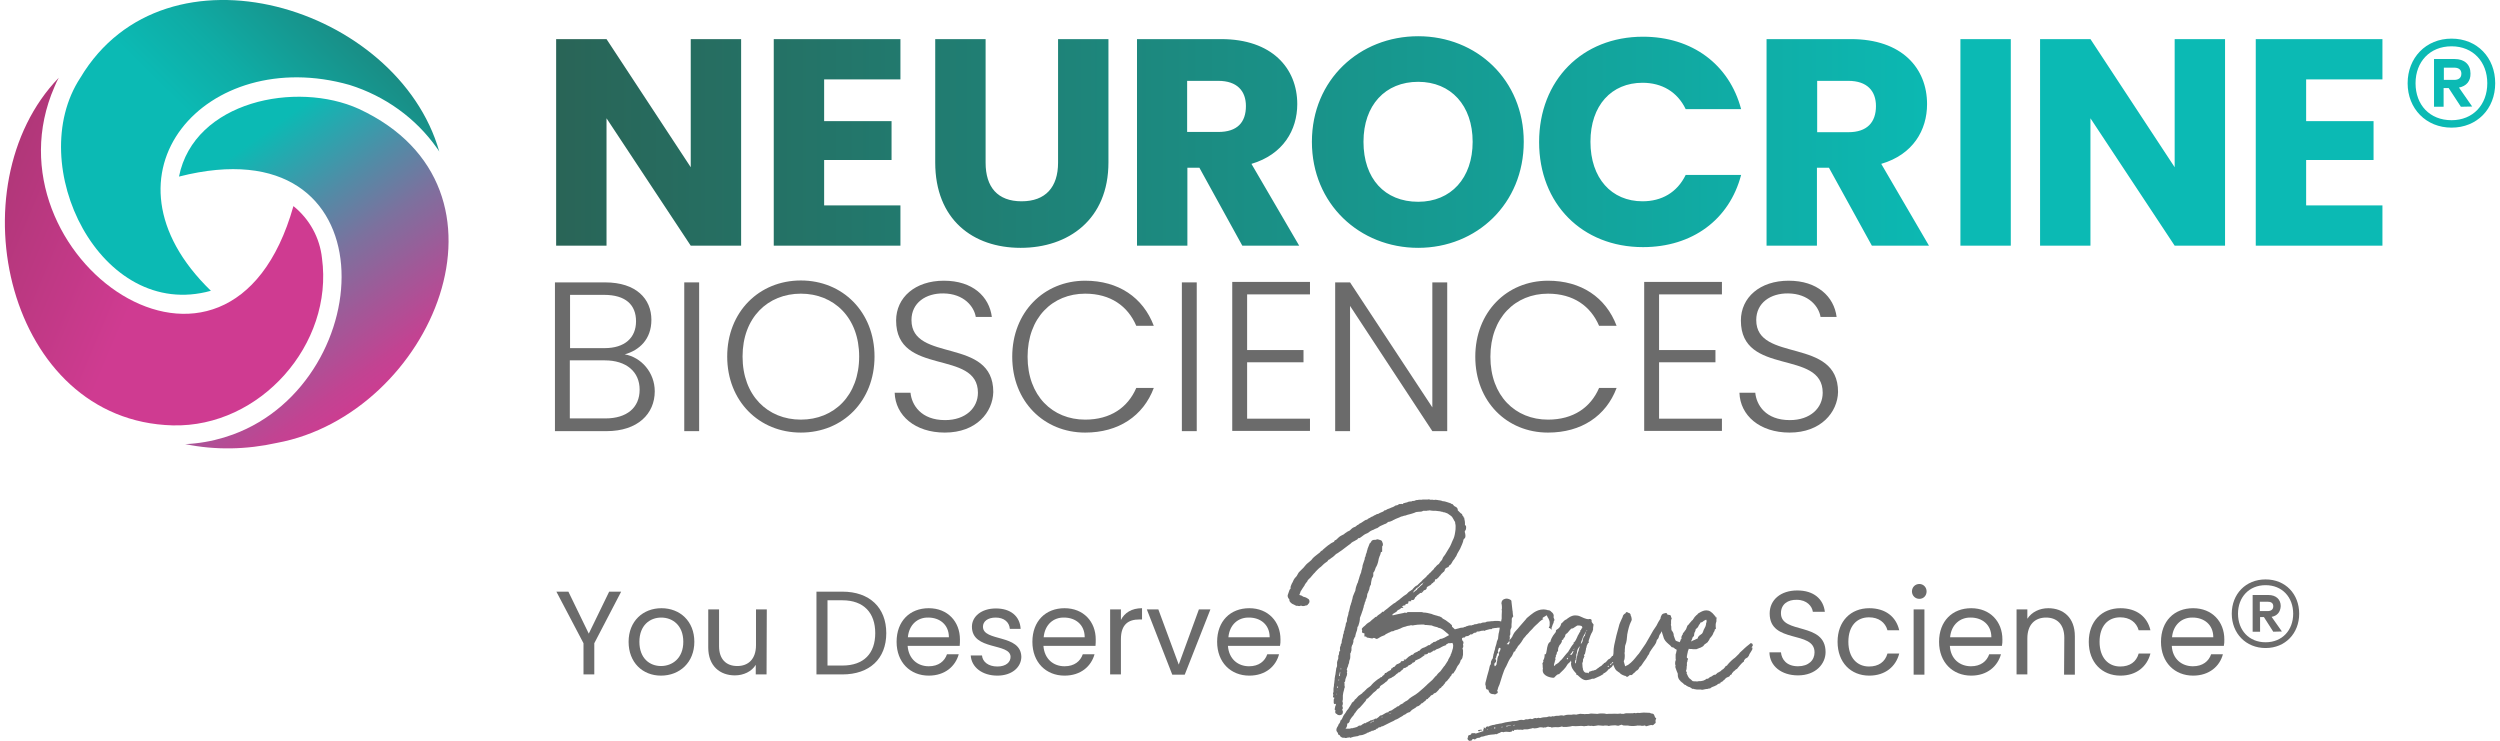 <svg xmlns="http://www.w3.org/2000/svg" version="1.1" id="Layer_1" x="0px" y="0px" viewBox="0.0 0.0 1042.0 309.0" style="enable-background:new 0 0 1042 309;" xml:space="preserve" width="1042.0" height="309.0">
<style type="text/css">
	.st0{fill:#6B6B6B;}
	.st1{fill:url(#SVGID_1_);}
	.st2{fill:url(#SVGID_00000047767221219661903480000000667906821123789501_);}
	.st3{fill:url(#SVGID_00000069381654158669345440000012296457409910314427_);}
	.st4{fill:url(#SVGID_00000059280513454152961920000016916197383121253047_);}
	.st5{fill:#0BBAB4;}
</style>
<image style="display:none;overflow:visible;opacity:0.43;" width="5575" height="1964" transform="matrix(0.239 0 0 0.239 -155.46 -140.99)">
</image>
<g>
	<path class="st0" d="M252.8,179.7h-21.5v-62h20.9c13,0,19.3,6.9,19.3,15.6c0,8.2-5.1,12.7-11.1,14.4c6.9,1.2,12.5,7.6,12.5,15.4   C272.9,172.4,265.9,179.7,252.8,179.7L252.8,179.7z M251.8,122.9h-14.2v22.2H252c8.4,0,13.1-4.3,13.1-11.2S260.7,122.9,251.8,122.9   L251.8,122.9z M252.1,150.2h-14.6v24.2h14.8c9,0,14.3-4.5,14.3-12S261,150.2,252.1,150.2z"/>
	<path class="st0" d="M285.2,117.7h6.2v62h-6.2V117.7z"/>
	<path class="st0" d="M333.8,180.3c-17.4,0-30.7-13.1-30.7-31.7s13.3-31.7,30.7-31.7s30.7,13.1,30.7,31.7S351.3,180.3,333.8,180.3z    M333.8,174.9c13.8,0,24.3-10,24.3-26.3s-10.6-26.2-24.3-26.2s-24.3,9.9-24.3,26.2S320,174.9,333.8,174.9z"/>
	<path class="st0" d="M393.8,180.3c-12.4,0-20.6-7.1-20.9-16.6h6.6c0.5,5.1,4.4,11.4,14.4,11.4c8.6,0,13.7-5.1,13.7-11.4   c0-18.3-34.1-6.7-34.1-30.1c0-9.6,7.9-16.6,19.9-16.6s18.9,6.6,20,15.1h-6.7c-0.7-4.3-4.9-9.7-13.5-9.8   c-7.3-0.1-13.3,3.9-13.3,11.1c0,17.9,34.1,6.9,34.1,30C413.8,171.8,407,180.3,393.8,180.3L393.8,180.3z"/>
	<path class="st0" d="M452.3,117c13.8,0,24.1,6.9,28.6,18.8h-7.3c-3.5-8.2-10.7-13.4-21.3-13.4c-13.6,0-24,10-24,26.3   s10.4,26.2,24,26.2c10.6,0,17.8-5.1,21.3-13.2h7.3c-4.4,11.7-14.7,18.6-28.6,18.6c-17.2,0-30.4-13-30.4-31.6S435.1,117,452.3,117   L452.3,117z"/>
	<path class="st0" d="M492.6,117.7h6.2v62h-6.2V117.7z"/>
	<path class="st0" d="M546,122.7h-26.2v23.2h23.5v5.1h-23.5v23.5H546v5.1h-32.4v-62.1H546V122.7L546,122.7z"/>
	<path class="st0" d="M603.2,117.7v62H597l-34.3-52.2v52.2h-6.2v-62h6.2l34.3,52.1v-52.1H603.2z"/>
	<path class="st0" d="M645.2,117c13.8,0,24.1,6.9,28.6,18.8h-7.3c-3.5-8.2-10.7-13.4-21.3-13.4c-13.6,0-24,10-24,26.3   s10.4,26.2,24,26.2c10.6,0,17.8-5.1,21.3-13.2h7.3c-4.4,11.7-14.7,18.6-28.6,18.6c-17.2,0-30.3-13-30.3-31.6S628,117,645.2,117   L645.2,117z"/>
	<path class="st0" d="M717.7,122.7h-26.2v23.2h23.5v5.1h-23.5v23.5h26.2v5.1h-32.4v-62.1h32.4V122.7L717.7,122.7z"/>
	<path class="st0" d="M745.9,180.3c-12.4,0-20.6-7.1-20.9-16.6h6.6c0.5,5.1,4.3,11.4,14.4,11.4c8.6,0,13.7-5.1,13.7-11.4   c0-18.3-34.1-6.7-34.1-30.1c0-9.6,7.9-16.6,19.9-16.6s18.9,6.6,20,15.1h-6.7c-0.7-4.3-4.9-9.7-13.5-9.8   c-7.3-0.1-13.3,3.9-13.3,11.1c0,17.9,34.1,6.9,34.1,30C765.9,171.8,759,180.3,745.9,180.3L745.9,180.3z"/>

		<linearGradient id="SVGID_1_" gradientUnits="userSpaceOnUse" x1="195.33" y1="250.822" x2="969.37" y2="250.822" gradientTransform="matrix(1 0 0 -1 0 310)">
		<stop offset="0" style="stop-color:#2B5F51"/>
		<stop offset="0.8" style="stop-color:#0BBAB4"/>
	</linearGradient>
	<path class="st1" d="M308.9,16.3v86.1h-21l-35.1-53.1v53.1h-21V16.3h21l35.1,53.4V16.3H308.9z M375.3,33.1h-31.8v17.4h28.1v16.2   h-28.1v18.9h31.8v16.8h-52.8V16.3h52.8V33.1z M389.8,16.3h21v51.5c0,10.2,5,16.1,15,16.1s15.2-5.9,15.2-16.1V16.3h21v51.4   c0,23.8-16.7,35.6-36.6,35.6s-35.6-11.8-35.6-35.6C389.8,67.7,389.8,16.3,389.8,16.3z M509,16.3c21.1,0,31.7,12.1,31.7,27.1   c0,10.8-5.9,21-19.1,24.9l19.9,34.1h-23.7l-17.9-32.5h-5v32.5h-21V16.3C473.8,16.3,509,16.3,509,16.3z M507.8,33.7h-13v21.3h13   c7.9,0,11.5-4,11.5-10.8C519.3,37.9,515.6,33.7,507.8,33.7z M591.1,103.3c-24.4,0-44.3-18.3-44.3-44.2s19.9-44,44.3-44   s44,18.2,44,44S615.5,103.3,591.1,103.3z M591.1,84.1c13.7,0,22.7-9.9,22.7-25s-9-25-22.7-25s-22.8,9.7-22.8,25   S577.1,84.1,591.1,84.1z M684.6,34.5c8,0,14.5,3.7,18,11h23.1c-4.9-18.6-20.4-30.2-40.9-30.2c-25.4,0-43.3,18.2-43.3,43.9   s17.9,43.8,43.3,43.8c20.5,0,36-11.4,40.9-30.1h-23.1c-3.6,7.4-10.1,11-18,11c-12.9,0-21.7-9.6-21.7-24.8S671.7,34.5,684.6,34.5z    M803.2,43.4c0-15-10.5-27.1-31.7-27.1h-35.2v86.1h21V69.9h5l17.9,32.5H804l-19.9-34.1C797.4,64.4,803.2,54.2,803.2,43.4   L803.2,43.4z M770.4,55.1h-13V33.7h13c7.8,0,11.5,4.2,11.5,10.5C781.9,51,778.2,55.1,770.4,55.1z M817.1,102.4h21V16.3h-21V102.4   L817.1,102.4z M906.4,69.7l-35.1-53.4h-21v86.1h21V49.3l35.1,53.1h21V16.3h-21V69.7L906.4,69.7z M940.2,102.4h52.8V85.6h-31.8V66.7   h28.1V50.5h-28.1V33.1h31.8V16.3h-52.8V102.4z"/>

		<linearGradient id="SVGID_00000030483460474263023360000011131767552742872483_" gradientUnits="userSpaceOnUse" x1="80.793" y1="248.235" x2="156.804" y2="142.255" gradientTransform="matrix(1 0 0 -1 0 310)">
		<stop offset="9.000000e-02" style="stop-color:#0BBAB4"/>
		<stop offset="0.37" style="stop-color:#528BA6"/>
		<stop offset="0.54" style="stop-color:#7C719E"/>
		<stop offset="0.72" style="stop-color:#A05998"/>
		<stop offset="0.9" style="stop-color:#C24392"/>
		<stop offset="1" style="stop-color:#CF3B91"/>
	</linearGradient>
	<path style="fill:url(#SVGID_00000030483460474263023360000011131767552742872483_);" d="M115.4,184.6   c64.4-11.9,105.2-106.2,34.2-139.2c-26-11.8-68.7-3.3-75,28.2c88.6-22.6,84.1,84.9,22.5,107.5c-4.9,1.8-10.2,3.1-15.8,3.7   c-1.3,0.1-2.7,0.3-4.1,0.3C89.8,187.7,102.8,187.4,115.4,184.6L115.4,184.6z"/>

		<linearGradient id="SVGID_00000032627490425178025540000005299035277136912035_" gradientUnits="userSpaceOnUse" x1="46.23" y1="200.512" x2="148.39" y2="304.312" gradientTransform="matrix(1 0 0 -1 0 310)">
		<stop offset="0.46" style="stop-color:#0BBAB4"/>
		<stop offset="0.65" style="stop-color:#0FACA5"/>
		<stop offset="1" style="stop-color:#1B8880"/>
		<stop offset="1" style="stop-color:#1C8880"/>
	</linearGradient>
	<path style="fill:url(#SVGID_00000032627490425178025540000005299035277136912035_);" d="M145.7,35.4c14.7,4.6,27.6,13.8,36.4,26.3   c0.4,0.5,0.7,1,1,1.5C165.9,2.7,69.1-27.2,33.5,32.4c-23.8,36.2,8.3,101.7,54.4,88.8C37.5,72.4,86.3,18.5,145.7,35.4L145.7,35.4z"/>

		<linearGradient id="SVGID_00000052787601739642757060000005190557743847682216_" gradientUnits="userSpaceOnUse" x1="130.46" y1="167.742" x2="-62.43" y2="249.472" gradientTransform="matrix(1 0 0 -1 0 310)">
		<stop offset="0.36" style="stop-color:#CF3B91"/>
		<stop offset="0.95" style="stop-color:#993366"/>
	</linearGradient>
	<path style="fill:url(#SVGID_00000052787601739642757060000005190557743847682216_);" d="M134.2,107.6c-0.9-8.5-5.2-16.3-11.9-21.7   C95.6,180.7-8,106.6,22.7,36.2c0.5-1.3,1.1-2.5,1.8-3.8C-19.1,77.5,2.9,175.5,72,177.3C108.4,178.2,139.1,143.5,134.2,107.6   L134.2,107.6z"/>
	<path class="st5" d="M1003.5,34.7c0-10.6,7.6-18.6,18.3-18.6c10.7,0,18.2,7.9,18.2,18.6s-7.6,18.5-18.2,18.5   C1011.2,53.2,1003.5,45.3,1003.5,34.7L1003.5,34.7z M1006.8,34.7c0,9,5.9,15.4,15,15.4c9,0,14.9-6.5,14.9-15.4s-5.9-15.4-14.9-15.4   S1006.8,25.7,1006.8,34.7z M1024.9,36.5l5.5,7.9l-4.7,0.1l-5.1-7.8h-2.1v7.8h-4V24.6h8.6c4.1,0,6.6,2.3,6.6,6   C1029.8,33.8,1028,35.9,1024.9,36.5L1024.9,36.5z M1018.6,28.2v5.1h4.3c1.7,0,3-0.7,3-2.6c0-1.8-1.3-2.5-3-2.5L1018.6,28.2   L1018.6,28.2z"/>
	<path class="st0" d="M930.2,255.8c0-8.2,5.8-14.3,14.1-14.3s14,6.1,14,14.3c0,8.2-5.8,14.3-14,14.3S930.2,264,930.2,255.8z    M932.8,255.8c0,6.9,4.6,11.9,11.5,11.9s11.5-5,11.5-11.9c0-6.9-4.6-11.9-11.5-11.9S932.8,248.9,932.8,255.8z M946.8,257.1l4.3,6.1   l-3.6,0.1l-3.9-6.1h-1.6v6.1h-3.1V248h6.6c3.1,0,5.1,1.8,5.1,4.6C950.5,255.1,949.1,256.7,946.8,257.1L946.8,257.1z M941.9,250.8   v3.9h3.3c1.3,0,2.3-0.6,2.3-2c0-1.4-1-1.9-2.3-1.9H941.9z"/>
	<path class="st0" d="M231.9,246.6h5l8.5,17.5l8.5-17.5h5l-11.2,21.5v13h-4.5v-13L231.9,246.6L231.9,246.6z"/>
	<path class="st0" d="M275.5,281.6c-7.7,0-13.5-5.5-13.5-14.1s6-14,13.7-14s13.7,5.4,13.7,14S283.3,281.6,275.5,281.6L275.5,281.6z    M275.5,277.6c4.7,0,9.3-3.2,9.3-10.1s-4.5-10.1-9.2-10.1s-9.1,3.2-9.1,10.1S270.8,277.6,275.5,277.6z"/>
	<path class="st0" d="M319.5,281.1H315v-4c-1.7,2.8-5.1,4.4-8.7,4.4c-6.2,0-11.1-3.9-11.1-11.6V254h4.5v15.3c0,5.5,3,8.3,7.6,8.3   s7.8-2.9,7.8-8.7V254h4.5L319.5,281.1L319.5,281.1z"/>
	<path class="st0" d="M369.4,263.9c0,10.7-7,17.2-18.3,17.2h-10.8v-34.5h10.8C362.4,246.6,369.4,253.2,369.4,263.9L369.4,263.9z    M351.1,277.4c9,0,13.7-5.1,13.7-13.5s-4.7-13.7-13.7-13.7h-6.2v27.2H351.1z"/>
	<path class="st0" d="M387.1,281.6c-7.7,0-13.4-5.5-13.4-14.1s5.5-14,13.4-14s13,5.6,13,13c0,1,0,1.8-0.1,2.7h-21.7   c0.4,5.5,4.2,8.5,8.8,8.5c4.1,0,6.6-2.1,7.6-5h4.9C398.2,277.7,393.9,281.6,387.1,281.6L387.1,281.6z M378.4,265.6h17.1   c0-5.3-3.9-8.2-8.6-8.2C382.5,257.3,378.9,260.3,378.4,265.6L378.4,265.6z"/>
	<path class="st0" d="M415.7,281.6c-6.3,0-10.8-3.5-11.1-8.4h4.7c0.2,2.6,2.6,4.6,6.4,4.6c3.6,0,5.5-1.8,5.5-4   c0-6-16.1-2.5-16.1-12.6c0-4.2,3.9-7.6,10-7.6s10,3.2,10.3,8.5h-4.5c-0.2-2.7-2.3-4.7-5.9-4.7c-3.3,0-5.3,1.6-5.3,3.8   c0,6.4,15.8,2.9,16,12.6C425.6,278.2,421.7,281.6,415.7,281.6L415.7,281.6z"/>
	<path class="st0" d="M443.7,281.6c-7.7,0-13.4-5.5-13.4-14.1s5.5-14,13.4-14s13,5.6,13,13c0,1,0,1.8-0.1,2.7h-21.7   c0.4,5.5,4.2,8.5,8.8,8.5c4.1,0,6.6-2.1,7.6-5h4.9C454.8,277.7,450.5,281.6,443.7,281.6L443.7,281.6z M435,265.6h17.1   c0-5.3-3.9-8.2-8.6-8.2C439.1,257.3,435.5,260.3,435,265.6L435,265.6z"/>
	<path class="st0" d="M467.2,281.1h-4.5V254h4.5v4.4c1.5-3,4.5-4.9,8.8-4.9v4.7h-1.2c-4.3,0-7.6,1.9-7.6,8.2V281.1z"/>
	<path class="st0" d="M482.8,254l8.5,23l8.4-23h4.8l-10.7,27.2h-5.2L478,254L482.8,254L482.8,254z"/>
	<path class="st0" d="M520.7,281.6c-7.7,0-13.4-5.5-13.4-14.1s5.5-14,13.4-14s13,5.6,13,13c0,1,0,1.8-0.2,2.7h-21.7   c0.4,5.5,4.2,8.5,8.8,8.5c4.1,0,6.6-2.1,7.6-5h4.9C531.8,277.7,527.5,281.6,520.7,281.6L520.7,281.6z M512,265.6h17.2   c0-5.3-3.9-8.2-8.6-8.2C516.1,257.3,512.5,260.3,512,265.6L512,265.6z"/>
	<path class="st0" d="M749.4,281.5c-6.9,0-11.8-3.9-11.9-9.6h4.8c0.3,2.9,2.3,5.8,7.1,5.8c4.4,0,6.9-2.5,6.9-5.8   c0-9.3-18.7-3.4-18.7-16.2c0-5.7,4.6-9.6,11.5-9.6s10.9,3.6,11.5,8.9h-5c-0.3-2.3-2.5-5-6.7-5c-3.7-0.1-6.6,1.8-6.6,5.6   c0,8.9,18.6,3.4,18.6,16.2C760.9,276.6,756.9,281.5,749.4,281.5L749.4,281.5z"/>
	<path class="st0" d="M779.1,253.5c6.7,0,11.2,3.5,12.5,9.2h-4.9c-0.9-3.3-3.7-5.4-7.7-5.4c-5,0-8.6,3.5-8.6,10.2s3.7,10.3,8.6,10.3   c4,0,6.7-1.9,7.7-5.4h4.9c-1.4,5.4-5.8,9.2-12.5,9.2c-7.7,0-13.2-5.5-13.2-14.1S771.4,253.5,779.1,253.5L779.1,253.5z"/>
	<path class="st0" d="M796.9,246.5c0-1.7,1.3-3.1,3.1-3.1c1.6,0,3,1.3,3,3.1s-1.3,3.1-3,3.1C798.2,249.6,796.9,248.2,796.9,246.5z    M797.6,254h4.5v27.2h-4.5V254L797.6,254z"/>
	<path class="st0" d="M821.6,281.6c-7.7,0-13.4-5.5-13.4-14.1s5.5-14,13.4-14s13,5.6,13,13c0,1,0,1.8-0.2,2.7h-21.7   c0.3,5.5,4.2,8.5,8.8,8.5c4.1,0,6.6-2.1,7.6-5h4.9C832.6,277.7,828.3,281.6,821.6,281.6L821.6,281.6z M812.8,265.6h17.2   c0-5.3-3.9-8.2-8.6-8.2C817,257.3,813.3,260.3,812.8,265.6L812.8,265.6z"/>
	<path class="st0" d="M860.4,265.8c0-5.5-3-8.4-7.6-8.4s-7.8,2.9-7.8,8.7v15h-4.5V254h4.5v3.9c1.8-2.8,5.1-4.4,8.7-4.4   c6.3,0,11.1,3.9,11.1,11.7v16h-4.5L860.4,265.8L860.4,265.8z"/>
	<path class="st0" d="M883.8,253.5c6.7,0,11.2,3.5,12.5,9.2h-4.9c-0.9-3.3-3.7-5.4-7.7-5.4c-5,0-8.6,3.5-8.6,10.2s3.7,10.3,8.6,10.3   c4,0,6.7-1.9,7.7-5.4h4.9c-1.4,5.4-5.8,9.2-12.5,9.2c-7.7,0-13.2-5.5-13.2-14.1S876.1,253.5,883.8,253.5L883.8,253.5z"/>
	<path class="st0" d="M914.1,281.6c-7.7,0-13.4-5.5-13.4-14.1s5.5-14,13.4-14s13,5.6,13,13c0,1,0,1.8-0.2,2.7h-21.7   c0.3,5.5,4.2,8.5,8.8,8.5c4.1,0,6.6-2.1,7.6-5h4.9C925.2,277.7,920.8,281.6,914.1,281.6L914.1,281.6z M905.3,265.6h17.2   c0-5.3-3.9-8.2-8.6-8.2C909.5,257.3,905.8,260.3,905.3,265.6L905.3,265.6z"/>
	<path class="st0" d="M690.1,301l-0.1,0.4c-0.4,0.2-0.5,0.5-0.8,0.7l-0.5,0.2c-0.3-0.2-0.8-0.1-1.1,0c-0.5,0.2-0.9,0.2-1.4,0.4   c0-0.1-0.2,0-0.2,0c-0.3-0.5-0.8-0.3-1-0.2c-0.5,0.1-1,0-1.4-0.1c-0.5,0.1-1.1-0.1-1.6,0.1c-0.6,0.1-1.3,0.1-1.9,0.1   c-0.6,0-1.1-0.1-1.6-0.2l-1.1,0c-0.4,0-0.9,0-1.2-0.2c-0.2-0.2-0.4-0.1-0.5-0.1l-1.2,0.4c-0.1,0-0.5-0.1-0.7-0.1   c-0.3-0.1-0.5-0.1-0.7-0.1c-0.8,0.1-1.7,0-2.6,0.3c-0.4-0.2-0.8-0.2-1.3-0.2c-0.1,0-0.4,0-0.4,0c-0.6,0.2-1.2,0-1.7,0   c-0.7-0.1-1.3-0.1-2,0.1c-0.2,0.1-0.6,0-0.8,0.1c-0.2,0.1-0.6-0.1-1-0.1c-0.3,0.1-0.5,0.1-0.9,0c-0.2,0-0.5-0.1-0.7,0   c-0.3,0.1-0.5,0.1-0.8,0.1c-0.2,0-0.5,0.1-0.7,0.1s-0.4-0.1-0.5-0.1c-0.5-0.1-1,0-1.5,0c-1,0.1-1.8,0.1-2.8,0   c-0.3,0.1-0.7,0.1-0.9,0.2c-1,0.2-2,0.2-3,0.2c-0.3-0.1-0.3-0.2-0.5-0.2c-0.5,0.2-1,0.2-1.4,0.3c-0.9,0-1.8-0.1-2.6,0.1   c-0.1,0-0.3,0.1-0.4,0c-0.2-0.2-0.4-0.2-0.5-0.2c-0.4,0.1-0.8-0.2-1-0.1l-0.9,0.3c-0.2,0.1-0.4-0.1-0.6,0l-0.3,0.1   c-0.1,0-0.2,0-0.3-0.1c-0.6-0.1-1.1-0.1-1.5,0l-0.2,0.1c-0.2,0.1-0.5,0.1-0.8,0.2s-0.7,0-1,0.1c-0.3,0-0.5-0.2-0.8-0.1l-0.2,0.1   c-0.3,0.1-0.7,0.1-1,0.2c-0.4,0.1-0.7,0.2-1,0.2c-0.6,0-1.1-0.1-1.6,0.1l-0.3,0.1c0,0-0.1,0-0.2,0c-0.6-0.2-1.3,0.1-1.8-0.1   c-0.4,0-0.9,0.2-1.4,0.1c-0.1,0-0.1,0.3-0.2,0.4l-0.2,0.1c-0.2-0.2-0.3-0.2-0.4-0.2s-0.2,0.2-0.2,0.3c-0.1,0-0.2,0.2-0.4,0.2   s-0.4,0-0.5,0.1l-1.4-0.1c-0.3,0-0.7,0-1,0.1l-0.2,0.1c-0.1,0-0.3,0-0.4-0.1c-0.2,0-0.4-0.1-0.6,0c-0.1,0-0.3,0.2-0.5,0.3l-0.8,0.3   c-0.2,0.1-0.3,0.2-0.5,0.3c-0.1,0-0.2,0.1-0.3,0c-0.3-0.1-0.5,0.1-0.8,0.1c-1,0-1.8,0.2-2.6,0.3l-0.2,0.1c-0.3,0.1-0.7,0.1-1,0.2   l-0.2,0.1c-0.4,0.1-0.9,0.3-1.2,0.2c-0.1,0-0.2,0.2-0.4,0.2c-0.1,0-0.3,0.2-0.5,0.3l-0.1,0c-0.3,0.1-0.7,0-0.8,0.1   c-0.5,0.2-0.7,0.3-1,0.6c-0.1,0-0.3,0-0.5-0.1c-0.1-0.1-0.3-0.1-0.4-0.1s-0.3,0.2-0.4,0.5c0,0,0,0.1-0.1,0.1l-0.3,0.1   c-0.4,0.1-0.7,0.2-1-0.1c-0.2-0.2-0.3-0.3-0.4-0.5s0-0.4,0-0.6c0.1-0.1,0.3-0.2,0.2-0.3c-0.1-0.5,0.1-0.7,0.5-0.8l0.6-0.2   c0.1,0,0.2-0.2,0.2-0.2c0-0.2,0.1-0.4,0.3-0.4c0.1,0,0.2,0,0.3,0c0.5,0.1,0.8-0.2,1.1,0.1c0.1,0.1,0.2,0,0.4,0l2.7-0.9   c0.1,0,0.2,0,0.2,0c0.1,0,0.1-0.1,0-0.4l0-0.1c-0.1-0.2,0-0.3,0.3-0.4c0-0.1,0.1-0.2,0-0.2c0-0.1-0.1-0.1-0.2-0.2l0-0.1l0.1-0.1   c0.3-0.1,0.5,0.1,0.6,0.2c0,0.1,0.1,0.1,0.1,0.1c0.1,0,0.1,0,0.2-0.2c-0.1-0.2-0.1-0.3,0-0.3c0.2-0.2,0.4-0.2,0.5-0.3   s0.3,0.1,0.6,0c0,0.1,0.1,0.1,0.2,0s0.1,0,0.2-0.2l1-0.3c0.5-0.2,1-0.1,1.4-0.3l0.3-0.1c0.4-0.1,1-0.1,1.6-0.3   c0.8,0,1.6-0.4,2.3-0.5s1.6-0.3,2.6-0.4l0.2-0.1c0.6-0.1,1.2,0,1.7-0.1s1-0.2,1.5-0.4c0.5-0.1,1-0.1,1.4,0c0.1,0.1,0.3,0,0.4,0   l0.5-0.2c0.2-0.1,0.3-0.1,0.5-0.1c0.2,0,0.5,0.1,0.7,0c0.6-0.2,1-0.3,1.5-0.1c0.1,0,0.2,0,0.3,0s0.3-0.2,0.4-0.2l0.3-0.1   c0.2-0.1,0.5-0.2,0.7-0.1c0.1,0.1,0.5,0.1,0.6,0c0.3-0.1,0.7-0.2,1,0c0.1,0,0.2-0.1,0.3,0c0.8-0.3,1.8-0.4,2.7-0.4   c0.5-0.2,1.1-0.4,1.6-0.2c0.1,0.1,0.2,0,0.5-0.1c0.1,0,0.5-0.2,0.7,0c0.1,0,0.2,0,0.2,0l0.2-0.1c0.8-0.3,1.7,0,2.4-0.3   c0.4-0.1,0.7,0,1,0c0.1,0,0.4,0.1,0.4,0.1l0.3-0.1c1.1-0.4,2.1-0.3,3.1-0.3c0.4-0.1,0.8-0.2,1.3-0.1c0.5,0.1,0.8,0.1,1.2-0.1   c0.1,0,0.4,0,0.5-0.1c0.4,0,0.8-0.2,1.2,0c0.1,0,0.3-0.1,0.4,0c0.5-0.1,0.8,0.2,1.2,0l1.1,0l1.1-0.2l1.9,0.1c0.5,0.1,1,0.1,1.6-0.1   c0.6-0.1,1.4,0,2.1,0c0.1,0,0.2,0,0.5,0.1c0.5,0.2,0.9,0,1.4,0c1,0.1,2-0.1,3.2,0c0.5,0.1,1-0.1,1.7-0.1c0.2,0.2,0.4,0.1,0.5,0.1   c0.5,0.1,0.7,0.1,1.2-0.1c0.1,0,0.2-0.1,0.5-0.1l2.1,0c0.2-0.1,0.6,0,0.7,0c0.6-0.2,0.9-0.2,1.3,0l0.3-0.1c0.6-0.2,1.3,0.1,1.8-0.1   c0.3-0.1,0.9,0,1.2-0.1l2.5,0.1c0.3,0.2,0.5,0.2,0.8,0.3c0.7,0,1,0.3,1.2,1c0.1,0.3,0.2,0.5,0.4,0.8c0.2,0,0.3,0.1,0.3,0.3   C689.9,300.2,690,300.7,690.1,301L690.1,301z M617.3,304.1c0.1,0.1,0.3,0.1,0.4,0.1l0.1,0.2c0,0-0.1,0-0.1,0.1l-0.1,0   c-0.2,0-0.3,0-0.4,0c-0.2,0.1-0.4,0.1-0.5,0.3c-0.1,0-0.3,0-0.4,0c-0.1-0.1-0.2-0.2-0.2-0.2c-0.1,0-0.1-0.1-0.1-0.1   c0-0.1,0.1-0.1,0.2-0.2L617.3,304.1L617.3,304.1z M620.1,304l0-0.1c0-0.1-0.1-0.1-0.3,0c0,0,0,0.1-0.1,0.1   C619.8,304.1,620,304,620.1,304L620.1,304z M621.6,303.7c0,0,0-0.1-0.1-0.1l-0.1,0.1L621.6,303.7z M622.7,303.3l0,0.2   c0,0,0,0.1,0.1,0.1c0.1,0.1,0.2,0,0.3,0c0.1,0,0.2-0.1,0.2-0.2l0-0.1c-0.3-0.1-0.4-0.1-0.4-0.1L622.7,303.3L622.7,303.3z    M626,302.9c-0.1,0-0.1,0.1-0.2,0.2c0.1,0,0.1,0.1,0.1,0.1c0.1,0,0.2,0,0.2,0c0.1,0,0.1-0.1,0.1-0.3c-0.1,0-0.1-0.1-0.1-0.1   L626,302.9z M629.5,302.5c0.1,0,0.2-0.1,0.2-0.2l-1.5,0.2l-0.1-0.1c0,0-0.1,0-0.1,0.1c-0.1,0-0.1,0.1-0.2,0.2   c0,0.1,0.1,0.2,0.3,0.1s0.6-0.2,1.1-0.3L629.5,302.5L629.5,302.5z M631.5,302.1c-0.2,0.1-0.4,0-0.6,0.1c-0.1,0-0.2,0.1-0.2,0.2   l-0.1,0c0.2,0,0.3,0,0.4,0C631.3,302.3,631.4,302.2,631.5,302.1L631.5,302.1z"/>
	<path class="st0" d="M556.5,296.6c0,0.5,0.2,0.9,0.7,1c0,0.1,0.1,0.2,0.2,0.2l0.1,0.1c0.2,0.1,0.5,0.2,0.8,0.2s0.5-0.1,0.8-0.2   c0.6-0.3,0.6-0.8,0.6-1.2v-0.3c0-0.2-0.1-0.4-0.3-0.4c0,0-0.1-0.1-0.1-0.1c0,0,0,0,0.1-0.1c0.2-0.1,0.3-0.4,0.3-0.8l-0.1-0.3   c-0.1-0.2-0.1-0.4-0.1-0.7c0,0,0-0.1,0.1-0.2c0.1-0.2,0.1-0.4,0.1-0.6v-0.1c0-0.2,0-0.3-0.1-0.5c0-0.1,0-0.3-0.1-0.3   c0.2-0.4,0.2-0.8,0.2-1.2v-0.2c0-0.1,0-0.3,0-0.4c0-0.2,0-0.4,0-0.5v-0.1c0.1-0.8,0.2-1.5,0.5-2.4c0-0.2,0.1-0.3,0.1-0.4   c0-0.1,0-0.2,0-0.2c0.2-0.2,0.2-0.4,0.2-0.6c0-0.2,0-0.3-0.1-0.4c0-0.1,0-0.1,0-0.1v-0.8c0-0.2,0-0.3-0.1-0.5c0,0,0-0.1,0.1-0.2   c0,0,0,0,0,0c0.2-0.1,0.3-0.4,0.3-0.6v-0.2c0-0.2,0.1-0.5,0.2-0.8l0.5-1.3l0-0.2c0-0.1,0.1-0.3,0.1-0.4c0-0.2-0.1-0.3-0.1-0.4v-0.2   l-0.1-0.1l0.2-0.1v-0.6l-0.1-0.1c0,0-0.1-0.1-0.1-0.1c0.1-0.2,0.1-0.5,0.2-0.7c0-0.1,0-0.2,0.1-0.3c0.2-0.2,0.2-0.5,0.3-0.8   c0.1-0.3,0.1-0.5,0.2-0.7c0.2-0.2,0.2-0.4,0.2-0.5V276c0-0.4,0.2-0.9,0.4-1.4c0.1-0.4,0.1-0.7,0.1-1.1c0-0.1,0-0.3,0-0.4   c0-0.2,0-0.4,0-0.5v-0.2c0-0.1,0-0.1,0.1-0.2c0.1-0.1,0.1-0.2,0.2-0.4l0-0.1c0-0.1,0-0.2,0.1-0.3c0.1-0.2,0.1-0.4,0.1-0.6   c0-0.1,0-0.3,0-0.4c0-0.1,0-0.3,0-0.4v-0.1l0-0.1c0.1-0.3,0.2-0.7,0.3-1c0.2-0.1,0.3-0.3,0.3-0.5l0-0.3c0.1-0.1,0.2-0.2,0.2-0.5   v-0.8c0,0,0-0.1,0.1-0.1c0.1-0.2,0.3-0.5,0.3-0.8c0,0,0-0.1,0.1-0.1l0.1-0.1c0.2-0.2,0.2-0.5,0.2-0.6c0.1-0.7,0.4-1.5,0.7-2.3   c0.1-0.6,0.2-1,0.2-1.4c0,0,0.1-0.1,0.2-0.2l0.1-0.1c0.3-0.9,0.6-1.8,0.7-2.9c0-0.1,0-0.2,0-0.3c0-0.2,0-0.3,0.1-0.5   c0.4-1,0.7-1.8,0.9-2.5c0.1-0.2,0.2-0.4,0.2-0.6c0.1-0.2,0.2-0.5,0.2-0.7l0-0.1c0.1-0.1,0.2-0.2,0.2-0.5c0-0.1,0-0.4,0.1-0.6   l0.1-0.2c0.1-0.2,0.2-0.4,0.2-0.7c0-0.1,0.1-0.3,0.1-0.4c0.2-0.3,0.4-0.6,0.3-0.9c0-0.1,0.1-0.3,0.2-0.4c0.1-0.2,0.2-0.4,0.2-0.5   c0-0.1,0-0.2,0.1-0.3c0-0.1,0.1-0.3,0.1-0.4c0-0.6,0.1-1.1,0.5-1.7l0-0.1c0-0.2,0.1-0.3,0.2-0.5c0.1-0.3,0.3-0.6,0.3-1.1   c0-0.1,0.1-0.3,0.1-0.4c0-0.1,0.1-0.2,0.1-0.3c0.1-0.2,0.2-0.5,0.3-0.6l0.1-0.1v-0.2c0-0.6,0.2-1.2,0.3-1.8c0-0.2,0.1-0.4,0.1-0.5   c0-0.1,0.1-0.2,0.1-0.2c0-0.1,0.1-0.2,0.1-0.2l0.1-0.1c0-0.1,0.1-0.1,0.1-0.2c0.1-0.2,0.2-0.4,0.2-0.6v-1.2l0.1-0.1   c0.2-0.2,0.5-0.7,0.6-1.1l0.3-0.9c0.3-0.4,0.5-0.9,0.7-1.4c0.2-0.6,0.4-1.2,0.5-1.9c0-0.2,0.1-0.5,0.2-0.8c0.1-0.2,0.1-0.4,0.2-0.6   c0.2-0.4,0.4-0.8,0.5-1.4c0-0.4,0.1-0.4,0.2-0.4l0.3-0.1v-0.1h0.1v-0.4c0-0.2,0-0.4,0-0.6c0-0.2,0-0.5,0-0.7c0-0.2,0-0.6,0.1-0.7   l0.2-0.1v-0.8c-0.1-0.2-0.2-0.4-0.2-0.6c-0.1-0.1-0.1-0.3-0.2-0.4l0-0.1l-0.4-0.3l-0.3-0.1c-0.3-0.1-0.7-0.2-1-0.3l-0.2,0   c-0.2,0-0.4,0-0.6,0.2c-0.2,0-0.3,0-0.5,0c-0.6,0-1.3,0.1-1.6,1c-0.1,0.1-0.1,0.2-0.2,0.2c-0.1,0.1-0.1,0.2-0.2,0.2l-0.1,0.1   l-0.9,2.3l0,0.1c0,0.1-0.1,0.3-0.1,0.4c-0.1,0.2-0.2,0.5-0.2,0.7c0,0.2-0.1,0.4-0.2,0.6c-0.1,0.3-0.3,0.7-0.3,1.1v0.1   c-0.3,0.4-0.4,0.8-0.4,1.3c0,0,0,0.1,0,0.1c-0.1,0.1-0.1,0.3-0.2,0.5l-0.6,1.8c-0.1,0.3-0.1,0.5-0.1,0.6c0,0.4-0.1,0.5-0.2,0.9   l0,0.2l-0.1,0.1l0,0.1c-0.1,0.3-0.2,0.6-0.2,0.8c0,0.3-0.1,0.5-0.2,0.7c-0.3,0.6-0.4,1.1-0.6,1.7c-0.1,0.4-0.2,0.8-0.4,1.3   c0,0.1,0,0.2-0.1,0.3c0,0.3-0.1,0.6-0.3,0.9c0,0.1-0.1,0.1-0.1,0.2c-0.1,0.1-0.1,0.2-0.1,0.3c0,0.1-0.1,0.3-0.2,0.5   c-0.2,0.5-0.3,1-0.4,1.5c0,0.5-0.2,1-0.4,1.3l-0.7,1.7l-0.2,1l-0.3,1l0,0.1c0,0.1,0,0.2-0.1,0.4c-0.1,0.1-0.2,0.3-0.2,0.6   c-0.1,0.1-0.1,0.3-0.1,0.4c-0.2,0.3-0.3,0.6-0.3,0.9c0,0.1,0,0.2-0.1,0.3c0,0,0,0.1,0,0.2c0,0.1-0.1,0.2-0.1,0.3   c0,0.3-0.1,0.5-0.2,0.9c-0.2,0.4-0.3,0.9-0.3,1.3l-0.1,0.4c-0.3,0.8-0.5,1.5-0.5,2.5v0.1c-0.1,0.2-0.2,0.3-0.2,0.4   c0,0.1-0.1,0.1-0.1,0.2c-0.1,0.2-0.2,0.4-0.2,0.8c0,0.3-0.1,0.6-0.2,0.9c-0.1,0.4-0.3,0.9-0.3,1.3v0.1c-0.2,0.2-0.3,0.4-0.3,0.9   c0,0.1,0,0.2,0,0.3c-0.3,0.5-0.4,1.1-0.4,1.6c-0.3,0.8-0.5,1.7-0.5,2.5c0,0.1-0.1,0.2-0.1,0.2c-0.3,0.3-0.3,0.8-0.3,1   c0,0.1-0.1,0.2-0.1,0.2l-0.1,0.1c-0.1,0.3-0.1,0.6-0.1,0.9v0.3c0,0.1,0,0.2,0.1,0.3c0,0,0,0,0,0.1c0,0,0,0.1-0.1,0.1   c-0.4,0.5-0.4,1-0.4,1.5c0,0.1-0.1,0.3-0.2,0.4c-0.1,0.3-0.1,0.4-0.1,0.7v0.5c0,0,0,0.1,0,0.2c-0.2,0.4-0.3,0.9-0.5,1.5   c0,0.2,0,0.5,0,0.7c0,0.3,0,0.5,0,0.8c0,0.2-0.1,0.5-0.2,0.7c-0.1,0.2-0.2,0.5-0.2,0.8v0.1c-0.1,0.4-0.1,0.9-0.2,1.3   c0,0.4-0.1,0.8-0.2,1.2c-0.1,0.4-0.1,0.8-0.2,1.2c0,0.4,0,0.7-0.1,1v0.1c0,0.4-0.1,0.7-0.1,0.9c0,0.2-0.1,0.5-0.1,0.6v0.3   c0,0.2,0,0.4-0.1,0.6c0,0.2-0.1,0.5-0.1,0.8v1.4c0,0.1,0,0.1-0.1,0.1c0,0.1-0.1,0.2-0.1,0.3c0,0.1,0,0.3,0.1,0.6   c0,0.1,0.1,0.2,0.1,0.2c-0.1,0.1-0.2,0.3-0.2,0.6v0.2l0.3,0.3l0.3,0c0,0,0,0,0,0.1h-0.1v0.4c0,0-0.1,0.1-0.1,0.1l-0.1,0.1v1.4   c0,0.5,0.4,0.6,0.5,0.6c0.1,0,0.3-0.1,0.4-0.2c0,0,0,0,0,0v0.5c0,0,0,0.1,0,0.1c-0.2,0.2-0.3,0.5-0.3,0.7c0,0.1,0,0.2-0.1,0.4   l0,0.1v0.1c0,0.1-0.1,0.2-0.1,0.3c0,0.4,0.2,0.6,0.4,0.7L556.5,296.6L556.5,296.6z M558.9,278.3c0.1,0.2,0.1,0.3,0.1,0.5   c0,0.1,0,0.2-0.1,0.4V279c-0.1,0-0.1-0.1-0.1-0.2C558.8,278.6,558.9,278.4,558.9,278.3L558.9,278.3z M558.2,281.4l0.3-1.4   c0.1,0,0.1,0.1,0.1,0.2v0.3c-0.1,0.5-0.1,0.9-0.1,1.1s-0.1,0.2-0.2,0.2c-0.1-0.1-0.1-0.1-0.1-0.2c-0.1,0-0.1-0.1-0.1-0.1   L558.2,281.4L558.2,281.4z M557.9,283.3c0,0,0.1,0,0.1-0.1c0.1,0.1,0.2,0.1,0.2,0.2c0,0-0.1,0.1-0.1,0.2c0,0-0.1,0-0.1,0.1   c-0.1-0.1-0.1-0.1-0.1-0.2L557.9,283.3L557.9,283.3z M557.5,286.1L557.5,286.1c0.2,0,0.2,0.1,0.2,0.2c0,0.1,0,0.2-0.1,0.3   c0,0.1-0.1,0.1-0.1,0.1l-0.2-0.1v-0.2c0,0,0,0,0,0c0,0,0,0,0,0h0c0,0,0,0,0,0h0c0,0,0,0,0,0C557.3,286.3,557.4,286.2,557.5,286.1   L557.5,286.1z M557.3,287.7v0.2l-0.1-0.1C557.2,287.7,557.3,287.7,557.3,287.7z M557,289.1L557,289.1c0.1,0.1,0.1,0.3,0,0.4   c0-0.1-0.1-0.1-0.1-0.1C556.9,289.2,556.9,289.1,557,289.1z"/>
	<path class="st0" d="M642.9,257.8c0-0.3,0.3-0.5,0.7-0.7c0.3-0.2,0.6-0.3,0.9-0.6c0,0,0,0,0,0c0.1,0,0.2-0.1,0.4,0.4   c0.1,0.3,0.2,0.5,0.4,0.7c0.3,0.6,0.5,1,0.6,1.6v1c0,0.5,0,0.8-0.2,1.1l-0.2,0.4l0.4,0.1c0.1,0,0.2,0.1,0.2,0.1l0.6,0.6v-0.9   c0.2-0.3,0.2-0.5,0.3-0.8c0.1-0.3,0.2-0.6,0.3-0.8c0.2-0.2,0.2-0.5,0.3-0.8c0-0.1,0-0.4,0.1-0.4l0.1-0.1v0c0-0.1,0.1-0.2,0.1-0.3   c0-0.2-0.1-0.4-0.2-0.6c0-0.1-0.1-0.2-0.1-0.3l0-0.1l-0.1-0.1c0,0,0-0.1,0-0.2c0-0.1,0-0.1,0.1-0.2l0-0.2c0-0.8-0.5-1.3-1-1.7   c-0.1-0.1-0.2-0.1-0.2-0.2c-0.4-0.4-0.9-0.5-1.3-0.5c-0.1,0-0.2,0-0.3-0.1c-0.5-0.1-1-0.2-1.5-0.2c-1.6,0-2.9,0.6-4,1.3   c-0.8,0.6-1.8,1.3-2.8,2.2c-0.2,0.2-0.4,0.4-0.5,0.6l-2.7,3.1c-0.4,0.5-0.8,1-1.3,1.5c-0.2,0.3-0.5,0.5-0.7,0.8   c-0.3,0.4-0.5,0.8-0.7,1.2c-0.1,0.2-0.2,0.3-0.2,0.5l-0.6,0.9c-0.4,0.4-0.7,0.7-0.7,1v0.6h0.2c-0.2,0.3-0.3,0.6-0.5,0.9   c-0.2,0-0.3-0.1-0.5-0.1c-0.1,0-0.2,0-0.3,0h0c0,0,0,0,0-0.1c1.1-0.8,1.3-1.8,1.3-2.9l0-0.1l-0.1-0.1c0,0,0-0.1,0-0.2l0.3-0.7   l0-1.1c0-0.4,0-0.7,0.1-1c0-0.1,0.1-0.2,0.2-0.4c0.1-0.2,0.2-0.4,0.2-0.6v-0.1c0-0.3,0-0.5,0-0.9c0-0.4,0.1-0.8,0.1-1.2v-1   c0-0.4,0.1-0.6,0.3-0.8l0.1,0v-0.2l0.2-0.1l0-0.2c-0.1-0.5-0.2-1-0.2-1.5c0-0.3,0-0.5-0.1-0.8L630,251c0-0.3,0-0.7-0.3-0.9   c-0.5-0.4-1.3-0.6-1.8-0.6c-0.3,0-0.6,0.1-0.9,0.2c-0.7,0.2-1.2,0.9-1.2,1.7c0,0.2,0,0.3,0.1,0.4c0,0.1,0,0.1,0,0.2   c0.1,0.4,0.1,0.7,0.1,1.2v0.5c-0.1,0.2-0.1,0.3-0.1,0.4c0,0.2,0,0.3,0.1,0.4c-0.1,1.2-0.1,2.4-0.1,3.4c-0.1,0.4-0.2,0.7-0.2,1.1   c-0.2,0-0.3,0-0.5-0.1c-0.4-0.1-1-0.1-1.4-0.1c-0.6,0-1.1,0-1.6,0.1c-0.4,0-0.8,0-1.2,0.1c-0.4,0-0.8,0.1-1.1,0.1   c-0.1,0-0.2,0-0.6,0.2c-0.1,0.1-0.2,0.1-0.2,0.1c-0.8,0-1.4,0.1-1.9,0.4h-0.4c-0.2,0-0.5,0-0.7,0.1c-0.4,0.2-0.8,0.3-1.4,0.3   l-0.4,0.1l-0.1,0.1c-0.1,0.1-0.1,0.1-0.3,0.1c-0.3,0-0.5,0.1-0.6,0.2c0,0-0.1,0-0.2,0c-0.1-0.1-0.4-0.1-0.6,0c-0.2,0-0.3,0-0.5,0.1   l-0.6,0.2c-0.3,0-0.5,0.1-0.6,0.3h-0.3l-0.3,0.1c-0.1,0-0.2,0.1-0.3,0.2c-0.1,0-0.2,0-0.4,0c-0.5,0-1,0.1-1.5,0.3l-1.6,0.4   l-1.2-1.1c0,0,0-0.2,0-0.3c0-0.4-0.3-0.6-0.5-0.7c-0.2-0.3-0.5-0.5-0.8-0.7c-1.1-0.9-1.5-1.1-2.6-1.7l-0.1-0.1   c-0.2-0.4-0.5-0.4-0.7-0.5c-0.1-0.1-0.3-0.3-0.7-0.3c-0.6-0.2-1.2-0.4-1.7-0.5c-0.5-0.1-0.9-0.3-1.4-0.5c-1.1-0.3-2.3-0.6-3.5-0.6   h0l-0.2-0.1c-0.3-0.1-0.7-0.1-1-0.1h-4.9c-0.4,0-0.7,0.1-0.8,0.3c0,0-0.1,0-0.1,0.1c-0.1,0-0.2-0.1-0.3-0.1c0,0-0.1,0-0.1,0   c-0.1-0.1-0.3-0.1-0.5,0c-0.1,0-0.2,0.1-0.3,0.1c-1.5,0.3-3,0.6-4.6,1v-0.4c0,0,0,0,0-0.1l1.1-0.7c0.1,0,0.1-0.1,0.2-0.1   c0.2-0.1,0.5-0.3,0.6-0.6c0.3-0.3,0.5-0.4,1-0.6l0.1-0.1c0.2-0.1,0.4-0.2,0.5-0.4c0,0,0.1-0.1,0-0.1h1.1l-0.6-0.6c0,0,0,0,0,0   c0.2-0.2,0.5-0.4,0.6-0.4c0.3,0,0.5-0.1,0.6-0.1l0.2-0.1l0-0.2c0-0.2,0.1-0.3,0.5-0.3c0.6,0,0.7-0.3,0.7-0.5v-0.2   c0-0.1,0-0.1,0-0.2l0.1-0.1c0,0,0.1-0.1,0.1-0.1h1v-0.5c0,0,0-0.1,0-0.1c0.2,0.1,0.3,0.1,0.4,0.1c0.2,0,0.3,0,0.6-0.1l0.1,0   l0.5-0.8v-0.3h0.2l0.2-0.2l0.1-0.1c0.1-0.2,0.2-0.3,0.3-0.4c0.3-0.2,0.5-0.4,0.7-0.5c0.2-0.2,0.4-0.3,0.6-0.5   c0.1,0,0.2-0.1,0.2-0.1c0.1,0,0.1,0,0.2,0h0.3l0.6-0.7l0.1,0v-0.1c0,0,0-0.1,0.1-0.1c0-0.1,0.1-0.2,0.1-0.2h0.2   c0.2,0,0.4-0.2,0.5-0.2l0.3-0.3l0,0c0,0,0.1-0.1,0.1-0.1l0.1-0.6c0,0,0.1-0.1,0.1-0.1c0.1-0.1,0.2-0.2,0.2-0.2   c0.2,0,0.3-0.1,0.4-0.2l0.1-0.1c0.1-0.1,0.2-0.1,0.3-0.1c0.1-0.1,0.3-0.1,0.5-0.3c0.2-0.2,0.4-0.4,0.5-0.6c0,0,0.1-0.1,0.2-0.1   c0.2-0.1,0.5-0.2,0.5-0.6h0.3l0.1-0.1c0.2-0.2,0.2-0.5,0.2-0.8c0,0,0-0.1,0-0.1h0.2c0.4,0,0.6-0.2,0.8-0.4l0.1-0.1   c0.2-0.1,0.4-0.4,0.6-0.6c0.1-0.1,0.2-0.3,0.3-0.4c0.2-0.1,0.3-0.2,0.3-0.3c0.1-0.1,0.2-0.3,0.3-0.4c0-0.1,0.1-0.2,0.2-0.2   c0.1-0.1,0.3-0.2,0.4-0.4c0.2-0.2,0.3-0.3,0.5-0.4l0.1-0.1c0.2-0.2,0.3-0.5,0.3-0.7c0,0,0-0.1,0-0.1c0.1,0,0.1-0.1,0.1-0.1l0.3-0.3   l-0.2-0.2h0.2c0.3,0,0.5-0.2,0.5-0.3c0,0,0.1,0,0.2,0c0.3,0,0.4-0.2,0.5-0.3l0.1-0.1v-0.1c0-0.2,0-0.2,0.3-0.4   c0.3-0.1,0.5-0.4,0.8-0.8c0.4-0.8,0.7-1.3,1.1-1.7l0.1-0.1c0.2-0.4,0.4-0.8,0.7-1.1c0.1-0.2,0.2-0.4,0.3-0.6   c0.1-0.2,0.1-0.4,0.2-0.5l1.2-2.1c0.1-0.2,0.2-0.5,0.3-0.7c0.3-0.7,0.7-1.5,0.9-2.2c0.1-0.7,0.2-1,0.4-1.2c0.5-0.3,0.6-0.7,0.6-1.3   c0-0.2,0-0.5-0.1-0.8c0-0.2,0-0.3-0.1-0.4c0-0.1,0-0.1,0-0.1c0-0.1,0-0.2-0.1-0.3c0-0.1,0.1-0.2,0.1-0.4c0.5-0.5,0.5-1.1,0.5-1.6   c0-0.2,0-0.6-0.5-0.9c0,0,0-0.1,0-0.1V218c0-0.6-0.1-1-0.2-1.4c0-0.2-0.1-0.4-0.1-0.6l0-0.2l-0.2-0.1c-0.1,0-0.1-0.1-0.1-0.1   c0-0.3-0.2-0.6-0.5-0.8c0-0.5-0.3-0.7-0.4-0.7c-0.2-0.1-0.4-0.3-0.6-0.5c-0.2-0.2-0.4-0.4-0.6-0.6c0,0-0.1-0.1-0.1-0.1   c-0.1-0.1-0.2-0.1-0.2-0.2v-0.2c0-0.3-0.1-0.6-0.3-0.8l-0.3-0.3l-0.9-0.5l-0.7-0.8h-0.2c-0.1,0-0.2-0.1-0.4-0.2l-0.3-0.2h-0.1   c0,0-0.1,0-0.1,0l-0.1-0.1l-0.1,0c-0.3-0.1-0.6-0.2-0.9-0.3c-0.6-0.2-1.2-0.4-1.9-0.4c-0.3-0.2-0.6-0.2-0.9-0.3   c-0.2,0-0.4-0.1-0.6-0.1l-0.1,0c-0.6-0.1-1-0.2-1.5-0.2l-0.2,0c-0.1,0.1-0.1,0.1-0.3,0.1c-0.1,0-0.2,0-0.2,0l-0.1-0.1h-1   c-0.2,0-0.5,0-0.6-0.1l-0.1-0.1l-0.1,0c-0.3,0.1-0.6,0.1-0.9,0.1h-1.5c-0.2,0-0.4,0-0.6,0.1h-1.1c-0.2,0-0.4,0-0.5,0.1   c-0.1,0-0.1,0-0.2,0c-0.3,0-0.7,0-1.1,0.3l-0.1,0c-0.3,0.1-0.5,0.1-0.8,0.1c-0.1,0-0.2,0-0.3,0.1c-0.1,0-0.2,0.1-0.2,0.1H588   c-0.4,0-0.9,0.1-1.2,0.2l-0.3,0.2c-0.3,0-0.6,0.1-0.9,0.2c-0.2,0-0.3,0.1-0.4,0.1c-0.3,0-0.4,0.2-0.5,0.4c0,0,0,0-0.1,0   c-0.3-0.1-0.7-0.1-1,0c-0.1,0-0.2,0-0.3,0h-0.2l-0.1,0.1c-0.2,0.2-0.5,0.3-0.7,0.4l-0.1,0c-0.3,0-0.7,0.1-1,0.4   c-0.2,0.2-0.5,0.2-0.8,0.4c-0.3,0.1-0.7,0.2-1,0.4c-0.2,0.1-0.3,0.1-0.5,0.2c-0.2,0.1-0.4,0.1-0.6,0.2c-0.2,0.1-0.4,0.2-0.5,0.3   c-0.2,0.1-0.3,0.2-0.5,0.2c-0.3,0-0.5,0.1-0.5,0.3c-0.3,0.2-0.6,0.4-1,0.5c-0.2,0.1-0.4,0.2-0.7,0.3l-0.7,0.4   c-0.5,0-0.8,0.2-1.1,0.4c-0.1,0.1-0.2,0.1-0.5,0.2l-0.6,0.4c-0.4,0.1-0.8,0.3-1.2,0.6c-0.1,0.1-0.2,0.1-0.4,0.2   c-0.3,0.1-0.6,0.3-0.8,0.6c-0.5,0-0.8,0.2-1.1,0.4c-0.1,0.1-0.2,0.1-0.3,0.2l-1.2,0.8c-0.4,0.1-0.8,0.4-1.2,0.8l-0.2,0   c-0.1,0.1-0.2,0.1-0.2,0.2c-0.1,0.1-0.1,0.1-0.2,0.1l-0.1,0.1l-0.1,0.1c-0.1,0-0.2,0.1-0.2,0.2c-1.1,0.4-1.2,0.4-2.3,1.5l-0.1,0.1   v0c-0.2,0.1-0.4,0.2-0.6,0.3c-0.2,0.1-0.4,0.2-0.6,0.3l-0.1,0.1c-0.1,0.1-0.2,0.2-0.3,0.2c-0.3,0.2-0.6,0.4-0.9,0.7l-1,0.5   c-0.8,0.4-1.4,1-2,1.6c-0.1,0.1-0.2,0.1-0.2,0.2c-0.1,0.1-0.2,0.1-0.2,0.1c-0.3,0-0.5,0.2-0.5,0.4c-0.2,0.4-0.3,0.4-0.6,0.5   c-0.5,0.2-1.1,0.6-1.6,1l-0.1,0.1c-0.1,0-0.2,0.1-0.2,0.1c-0.2,0.1-0.4,0.3-0.5,0.4c-0.1,0.1-0.2,0.2-0.4,0.3l-1.4,1.2   c-0.1,0.1-0.2,0.2-0.2,0.3c-0.4,0.1-0.7,0.4-0.9,0.6c0,0.1-0.1,0.1-0.1,0.2l-1.3,1c-0.8,0.6-1.7,1.3-2.3,2.2l-0.8,0.7   c-0.6,0.5-1.3,1-1.9,1.8c-0.4,0.6-0.9,1-1.4,1.5c-0.2,0.2-0.4,0.4-0.6,0.6l-0.2,0.2c-0.3,0.3-0.6,0.6-0.8,1.1   c-0.3,0.7-0.6,1-0.7,1.1c-0.4,0.4-0.7,0.7-1,1.3c-0.1,0.3-0.3,0.6-0.4,0.9c-0.1,0.2-0.3,0.5-0.4,0.7l-0.4,1   c-0.1,0.3-0.1,0.4-0.1,0.7v0.4c-0.1,0.1-0.3,0.2-0.4,0.4l-0.7,2c-0.1,0.2-0.1,0.4-0.1,0.6l0,0.2c0.1,0.1,0.1,0.2,0.1,0.3   c0.1,0.2,0.2,0.5,0.4,0.7c0.2,0.2,0.2,0.2,0.2,0.3v0.2c0,0.3,0.1,0.6,0.4,0.9c0.3,0.3,0.7,0.7,1.3,0.9l0.8,0.4   c0.2,0.2,0.4,0.2,0.5,0.2h0.5c0.2,0.1,0.4,0.1,0.6,0.1s0.4,0,0.5-0.1c0,0,0.1,0,0.2-0.1c0,0,0,0,0.1,0c0,0,0.1,0.1,0.2,0.1   c0.2,0.1,0.4,0.1,0.6,0.1c0.2,0,0.5,0,0.8-0.1l0.1-0.1c0,0,0.1,0,0.1,0c0.5,0,1-0.2,1.1-0.6c0,0,0.1-0.1,0.1-0.1   c0.1-0.1,0.2-0.1,0.2-0.2c0.2-0.3,0.3-0.5,0.3-0.9c0-0.3-0.2-0.8-0.4-0.9c-0.4-0.3-1-0.7-1.8-0.9c-0.2,0-0.5-0.1-0.7-0.3   c-0.3-0.2-0.6-0.4-1-0.4c-0.1,0-0.2-0.1-0.3-0.2c0-0.1,0-0.1,0-0.1c0.2-0.3,0.3-0.7,0.4-1c0.1-0.2,0.1-0.4,0.2-0.5l0.3-0.4l0.1-0.2   c0.3-0.4,0.6-1,1-1.5c0.1-0.1,0.2-0.3,0.2-0.4c0.2-0.3,0.3-0.6,0.6-0.9l0.4-0.5l0.1-0.1c0.1-0.5,0.4-0.7,0.7-1l0.2-0.2   c0,0,0.1-0.1,0.1-0.1c0.1-0.1,0.3-0.2,0.4-0.4l1.1-1.3c0.2-0.2,0.3-0.4,0.5-0.5c0.2-0.2,0.3-0.4,0.5-0.6c0.7-0.7,1.3-1.4,2.2-2   c0.8-0.8,1.4-1.4,2.2-1.9c0.3-0.2,0.6-0.4,0.7-0.7c0-0.1,0.1-0.1,0.2-0.2c0.1-0.1,0.2-0.2,0.2-0.2h0.2l0.1-0.1   c0.2-0.2,0.5-0.4,0.8-0.6c0.2-0.1,0.4-0.3,0.6-0.4l1.3-1.2c0.5-0.2,1-0.6,1.4-0.9c0.3-0.2,0.6-0.4,0.9-0.6l2.5-1.9   c0.2-0.1,0.3-0.2,0.4-0.3c0.4-0.3,0.8-0.5,1.2-1c0.1-0.1,0.3-0.2,0.6-0.4c0.2-0.1,0.5-0.2,0.8-0.4c0.2-0.1,0.4-0.2,0.5-0.3   c0.1,0,0.1-0.1,0.2-0.1c0.2-0.1,0.5-0.2,0.6-0.6c0.1-0.1,0.2-0.1,0.4-0.1l0.1,0c0.3-0.1,0.5-0.2,0.7-0.4c0.1-0.1,0.1-0.1,0.3-0.2   c0.7-0.6,1.4-1.1,2.5-1.5l0.1-0.1c0.2-0.1,0.5-0.2,0.6-0.4c0.3-0.3,0.7-0.4,1-0.6l0.2-0.1c0.4-0.1,0.8-0.3,1.1-0.5l0.7-0.3   c0.3,0,0.5-0.2,0.5-0.2l1-0.7l2-0.9c0.5-0.1,0.9-0.4,1.3-0.8l0.2-0.1l0,0c0,0,0,0,0,0c0.5,0,1-0.2,1.4-0.4c0.2-0.1,0.5-0.2,0.7-0.4   l0.1,0c0.5-0.3,1-0.5,1.5-0.7c0.5-0.2,1.1-0.4,1.6-0.7c0.3,0,0.5-0.1,0.8-0.2c0.3-0.1,0.5-0.2,0.8-0.2l0.1,0c0.6-0.3,1.3-0.4,2-0.6   c0.6-0.2,1.2-0.3,1.9-0.6c0.5-0.3,1.2-0.4,1.8-0.4c0.6,0,1.2,0,1.8-0.4h1.3l0.2,0c0.1-0.1,0.4-0.1,0.5-0.1c0.2,0,0.4,0,0.7-0.1   c0.1,0,0.2,0,0.5,0.1c0.5,0.1,1.1,0.1,1.6,0.1h0.4c0.3,0,0.5,0.1,0.8,0.1s0.5,0.1,0.8,0.1c0.1,0,0.3,0,0.5,0.1   c0.2,0.1,0.4,0.1,0.7,0.1c0,0,0.1,0,0.1,0.1c0.1,0.1,0.2,0.1,0.4,0.1c0.3,0,0.5,0.1,0.8,0.2c0.2,0.1,0.5,0.2,0.8,0.3   c0.4,0.2,0.8,0.6,1.3,0.9c0.2,0.2,0.4,0.3,0.6,0.5c0.2,0.3,0.4,0.7,0.6,1c0.2,0.4,0.4,0.8,0.7,1.2c0,0.3,0,0.6,0.1,0.8   c0,0.2,0.1,0.4,0.1,0.7v0.2c0,1,0,1.7-0.2,2.6c-0.2,1.4-0.5,2.4-1,3.3c-0.1,0.2-0.2,0.4-0.3,0.7c-0.1,0.1-0.1,0.3-0.2,0.5   c-0.2,0.6-0.5,1-0.7,1.5l-2,3.3c-0.6,0.7-1,1.3-1.1,1.8l-0.2,0.4c-0.5,0.5-0.9,1-1.3,1.7l-0.2,0.1c-0.4,0.2-0.6,0.5-0.9,0.8   c-0.2,0.3-0.4,0.5-0.7,0.7l-0.1,0.1l0,0.1c-0.1,0.2-0.3,0.5-0.6,0.7c-0.2,0.2-0.4,0.4-0.6,0.6c-0.1,0.2-0.3,0.4-0.6,0.6   c-0.1,0.1-0.2,0.1-0.3,0.3c-0.1,0.2-0.3,0.3-0.5,0.5c-0.3,0.2-0.6,0.5-0.8,0.9l-0.4,0.3c-0.1,0.1-0.2,0.2-0.2,0.2   c-0.2,0.2-0.4,0.4-0.7,0.6l-0.8,0.9c-0.3,0.2-0.5,0.4-0.7,0.6c0,0.1-0.1,0.1-0.1,0.1c-0.2,0.2-0.4,0.3-0.5,0.5   c-0.2,0.2-0.4,0.4-0.6,0.4c-0.6,0.3-1,0.8-1.4,1.2c-0.1,0.1-0.2,0.3-0.3,0.4c-0.2,0.1-0.4,0.3-0.6,0.4c-0.2,0.1-0.3,0.3-0.4,0.3   c-0.5,0.2-0.8,0.6-1,0.8c-0.2,0.3-0.6,0.6-1,0.8c-0.2,0.1-0.4,0.3-0.6,0.4l-1.5,1.2c-0.2,0.2-0.4,0.4-0.6,0.5   c-0.2,0.1-0.3,0.2-0.3,0.2c-0.5,0.4-1,0.7-1.4,1.1h-0.2l-1.7,1.3c-0.7,0.6-1.4,1.2-2,1.6c-0.3,0.2-0.4,0.3-0.6,0.6   c-0.1,0.1-0.3,0.1-0.4,0.1h-0.4v0.2c0,0-0.1,0-0.1,0.1c-0.3,0.3-0.6,0.5-0.9,0.7c-0.5,0.3-0.9,0.6-1.3,1.1c0,0-0.1,0-0.1,0   c-0.3,0-0.5,0.2-0.6,0.3c0,0-0.1,0.1-0.2,0.2l-1,0.8c-0.5,0.5-0.9,0.9-1.4,1.1l-0.7,0.5c0,0-0.1,0.1-0.2,0.2   c-0.2,0.2-0.4,0.4-0.6,0.6c-0.4,0.3-0.8,0.6-1.1,1c-0.1,0.1-0.2,0.2-0.2,0.5c0,0.1,0.1,0.3,0.2,0.5l-0.1,0.1v0.4   c0,0.5,0.4,0.6,0.5,0.6h0.2c0.3,0,0.3,0.1,0.3,0.2v1.2h0.6c0,0,0,0,0.1,0c0.1,0.3,0.3,0.4,0.6,0.5l0.2,0c0.5,0.1,1.1,0.2,1.6,0.3   l0.1,0c0.2,0,0.3,0,0.5-0.2c0.1,0,0.2,0,0.3,0c0.1,0,0.2,0,0.4,0.1l0,0c0.2,0.1,0.4,0.3,0.7,0.3c0.1,0,0.2,0,0.3-0.1h0.1l0.5-0.3   c0.6-0.4,1.3-0.8,2-1c0.2,0,0.3-0.1,0.4-0.2h0.2l0.1-0.2c0.1-0.2,0.3-0.2,0.7-0.4c0.5-0.3,0.9-0.5,1.3-0.6l0.1-0.1   c0.3-0.2,0.6-0.3,1-0.3c0.1,0,0.3,0,0.6-0.2l0.1-0.1c0,0,0.2-0.1,0.3-0.1c0.1,0,0.2-0.1,0.4-0.1c0.1,0,0.1,0,0.2-0.1   c0,0,0.1,0,0.1,0l0.1,0c0.2-0.1,0.4-0.1,0.5-0.2c0.6-0.2,1.1-0.4,1.6-0.7l0.8-0.3c0.3,0,0.5-0.1,0.8-0.2c0.4-0.1,0.7-0.3,1.1-0.3   h0.3l0.2-0.1c0.3-0.1,0.5-0.1,0.8-0.1c0.2,0,0.2,0,0.3,0.1l0.2,0c0.2,0,0.3-0.1,0.3-0.1c1.2-0.2,2.2-0.3,3.4-0.3h0.5   c0.3,0,0.6,0,0.9,0.2l0.1,0h0.5l2.2,0.2c0,0,0.1,0.1,0.2,0.1c0.4,0.2,0.8,0.3,1.2,0.4c0.5,0.1,1,0.2,1.4,0.5l0.1,0   c0.5,0.1,0.9,0.2,1.3,0.5c0.4,0.2,0.7,0.5,1.1,0.8c0.2,0.2,0.5,0.4,0.7,0.6c0.5,0.3,0.8,0.7,1.2,1.1l-2,1.1c-0.4,0.2-0.7,0.3-1,0.4   c-0.5,0-0.8,0.1-1.1,0.4c-0.1,0-0.2,0.1-0.3,0.2c0,0-0.1,0-0.1,0c0,0-0.1,0-0.1,0h-0.1l-0.1,0.1c-0.2,0.1-0.3,0.2-0.5,0.3   c-0.2,0.1-0.3,0.2-0.5,0.3h-0.1c-0.4,0-0.7,0.1-0.9,0.4c-0.1,0.1-0.2,0.1-0.3,0.2c-0.3,0.1-0.6,0.3-0.8,0.6   c-0.1,0.2-0.2,0.2-0.6,0.2c-0.1,0-0.2,0-0.3,0.1l-0.6,0.4c-0.1,0.1-0.3,0.1-0.4,0.2c-0.2,0.1-0.5,0.3-0.7,0.3   c-0.4,0.1-0.7,0.3-0.9,0.4c-0.1,0.1-0.2,0.1-0.3,0.2c-0.1,0.1-0.2,0.2-0.3,0.3l0,0c-0.3,0.2-0.4,0.4-0.4,0.5h-0.5l-0.1,0.1   c-0.1,0.1-0.2,0.2-0.2,0.3h-0.1c-0.2,0-0.3,0.1-0.5,0.2c-0.5,0.1-1,0.5-1.2,0.9l-0.1,0c-0.2,0.1-0.2,0.1-0.2,0.1   c-0.4,0-0.7,0.1-0.8,0.4l0,0.1c0,0,0,0,0,0l-0.2,0c-0.5,0.2-0.9,0.6-1.2,0.9c-0.2,0.1-0.3,0.3-0.4,0.4l-0.1,0.1   c-0.1,0.1-0.1,0.1-0.3,0.1h-0.6l0.2,0.5h0h-0.2c-0.2,0-0.3,0.1-0.3,0.2h-0.1c-0.1,0-0.2-0.1-0.3-0.1c-0.4,0-0.6,0.5-0.7,0.6v0.1   c-0.2,0.1-0.4,0.2-0.6,0.3c-0.2,0.1-0.3,0.2-0.4,0.2c-0.6,0.1-1,0.6-1.3,1c-0.1,0.1-0.1,0.1-0.2,0.2c0,0,0,0.1-0.1,0.1   c0,0,0,0-0.1,0c-0.3,0-0.6,0.2-0.6,0.5h-0.1c-0.3,0-0.5,0.2-0.5,0.5v0.3h-0.3l-0.4,0.3c-0.4,0.1-0.6,0.4-0.9,0.5   c-0.2,0.2-0.4,0.4-0.7,0.4l-0.3,0l0,0.3c0,0.2-0.1,0.2-0.3,0.4c-0.1,0.1-0.2,0.2-0.3,0.3c-0.3,0.1-0.5,0.3-0.6,0.7h-0.1   c-0.4,0-0.6,0.2-0.8,0.4c0,0-0.1,0.1-0.1,0.1c-0.5,0.2-0.8,0.5-1.2,0.8c-0.1,0.1-0.2,0.2-0.4,0.3l-0.1,0.1c-0.5,0.4-1,0.8-1.5,1.4   c-0.2,0.3-0.5,0.6-0.9,0.9c-0.6,0.4-1.2,0.8-1.6,1.3l-1.2,1.1c-0.2,0.1-0.4,0.3-0.4,0.5c-0.2,0-0.5,0.2-0.6,0.3l-0.1,0.1   c0,0.1-0.1,0.2-0.1,0.2c-0.3,0-0.5,0.2-0.7,0.4c0,0-0.1,0.1-0.1,0.1l-0.9,1l-0.6,0.5l0,0.1c-0.1,0.2-0.2,0.4-0.5,0.6   c-0.1,0.1-0.1,0.1-0.1,0.2c-0.5,0.1-0.6,0.4-0.7,0.7c0,0.1-0.1,0.1-0.1,0.2l-0.2,0.3c-0.2,0.4-0.4,0.6-0.7,1.1   c-0.2,0.5-0.5,0.8-0.8,1.1c-0.1,0.1-0.1,0.2-0.2,0.3c0,0,0,0.1,0,0.1l-0.1,0l-0.2,0.4c-0.2,0.4-0.4,0.6-0.7,1   c-0.3,0.4-0.5,0.7-0.7,1.3l-0.1,0.2c-0.1,0.3-0.3,0.6-0.5,0.8c-0.2,0.1-0.4,0.3-0.4,0.8c0,0.1-0.3,0.5-0.4,0.7l-0.2,0.2   c-0.1,0.1-0.1,0.3-0.2,0.5c-0.1,0.2-0.2,0.5-0.4,0.7c-0.2,0.3-0.4,0.8-0.4,1.2s0.2,0.8,0.4,1c0.3,0.3,0.3,0.6,0.3,0.7v0.1l0.1,0.1   c0.1,0.1,0.3,0.3,0.5,0.3c0.1,0.1,0.2,0.1,0.3,0.4l0,0.1l0.3,0.2c0.2,0.2,0.5,0.4,1,0.4h0.2c0,0,0.1,0,0.1,0c0,0,0.1,0,0.2,0   c0.2,0.1,0.4,0.1,0.5,0.1s0.4,0,0.6-0.1c0.3-0.1,0.4-0.1,0.6-0.1l0.2,0c0.1,0,0.2-0.1,0.3-0.1l0.1,0.2h0.2c0.1,0,0.3,0,0.5-0.2   c0.2,0,0.3-0.1,0.5-0.1c0.1,0,0.2-0.1,0.2-0.1c0.2,0,0.5-0.1,0.7-0.1c0.2,0,0.3-0.1,0.5-0.1c0.5,0,0.8-0.1,1.1-0.3   c0.1,0,0.2-0.1,0.2-0.1h0.1c0.2,0,0.5-0.1,0.8-0.1c0.2,0,0.3-0.1,0.5-0.1c0.3-0.1,0.6-0.2,0.8-0.3c0.2-0.1,0.3-0.1,0.4-0.2   c0.3,0,0.5-0.2,0.6-0.4c0,0,0.1,0,0.3,0c0.2,0,0.3-0.1,0.4-0.2l0.2-0.1c0.1-0.1,0.2-0.1,0.3-0.1c0.1,0,0.2,0,0.2-0.1   c0.1,0,0.3,0,0.5-0.3c0.1,0,0.2,0,0.2,0c0.4,0,0.7-0.1,0.9-0.3c0.5,0,0.7-0.3,0.9-0.5c0,0,0.1-0.1,0.1-0.1c0.2,0,0.5,0,0.7-0.4   c0.1-0.1,0.3-0.2,0.7-0.2h0.2l0.1-0.1c0.2-0.2,0.4-0.3,0.7-0.3c0.2,0,0.3-0.1,0.5-0.2l3.2-1.6c0.6-0.2,1.1-0.5,1.7-0.9   c0.8-0.2,1.6-0.8,1.8-0.9c0.2-0.1,0.4-0.3,0.7-0.4c0.4-0.2,0.7-0.4,1-0.7c0.1-0.1,0.2-0.1,0.3-0.1c0.2-0.1,0.4-0.1,0.5-0.3   c0.5-0.4,0.9-0.6,1.3-0.7c0.3,0,0.6-0.2,0.7-0.4c0,0,0.1-0.1,0.1-0.1l0.1-0.1c0.3-0.4,0.7-0.6,1.2-0.9c0.5-0.3,0.9-0.5,1.2-0.9   c0.2,0,0.2-0.1,0.3-0.1c0.6-0.1,0.9-0.5,1.3-0.8c0.1-0.1,0.2-0.2,0.2-0.3c0,0,0.1,0,0.1-0.1c0.2,0,0.3-0.1,0.4-0.1l1.1-0.9   c0.4-0.2,0.5-0.5,0.7-0.8c0.1,0,0.2,0,0.2,0c0.2,0,0.4-0.1,0.4-0.3c0.1,0,0.1-0.1,0.2-0.2c0.4-0.3,0.7-0.5,1-1   c0.1,0,0.1-0.1,0.2-0.1c0.1-0.1,0.2-0.1,0.2-0.1c0.2,0,0.6-0.2,0.7-0.5c0.1-0.2,0.3-0.3,0.5-0.3c0,0,0.1,0,0.1,0   c0.2-0.1,0.4-0.2,0.5-0.3c0,0,0.1-0.1,0.1-0.1l0.4-0.4c0.4-0.4,0.7-0.7,0.9-1.1c0.1,0,0.1-0.1,0.2-0.1c0.2-0.1,0.6-0.3,0.7-0.7   c0.4-0.2,0.7-0.5,0.9-0.9c0.3-0.3,0.5-0.5,0.7-1c0.1-0.1,0.1-0.2,0.2-0.2c0.4-0.2,0.6-0.5,0.8-0.8c0.1-0.1,0.1-0.2,0.2-0.2l0.2-0.3   c0.1,0,0.2-0.1,0.2-0.2l0.1-0.1c0-0.1,0.1-0.2,0.1-0.3c0-0.1,0.1-0.2,0.1-0.2c0.2,0,0.4-0.2,0.5-0.4l0-0.1c0.2-0.4,0.3-0.8,0.6-0.8   l0.2,0l0.1-0.1c0.2-0.3,0.3-0.5,0.5-0.8c0.3-0.4,0.5-0.7,0.6-1c0.1-0.2,0.2-0.4,0.3-0.6c0.2-0.4,0.4-0.8,0.6-1l0.1-0.1   c0.1-0.1,0.2-0.3,0.3-0.4c0.2-0.4,0.5-0.8,0.6-1.5c0,0,0.1-0.1,0.1-0.1c0-0.1,0.1-0.1,0.2-0.2c0.2-0.2,0.4-0.5,0.5-1   c0-0.1,0-0.3,0.1-0.5c0-0.2,0.1-0.4,0.1-0.6v-1.7c0-0.3-0.1-0.5-0.2-0.7c0-0.1,0-0.3,0.1-0.4c0.2-0.2,0.2-0.5,0.2-0.7l0-0.3   c-0.1-0.1-0.1-0.2-0.1-0.4c0-0.1,0-0.1,0.1-0.2l0-0.1c0,0,0-0.1,0-0.1c0-0.1,0.1-0.2,0.1-0.3c0-0.1,0-0.2-0.1-0.3   c0-0.1,0-0.1,0-0.1v-0.2l-0.2-0.1c-0.1-0.1-0.2-0.4-0.3-0.6l0-0.1c0-0.1,0-0.2,0-0.4c0-0.1,0-0.2,0-0.2c0,0,0.2-0.1,0.4-0.1l0.1,0   l0.2-0.2c0,0,0,0,0,0l0.2,0.2l0.3-0.3c0,0,0.1-0.1,0.1-0.2c0,0,0,0,0.1,0c0.1,0,0.3,0,0.5-0.2h0.5c0.2,0,0.4-0.2,0.5-0.3   c0,0,0,0,0,0l0,0c0.2-0.1,0.5-0.2,0.7-0.5c0.2,0.2,0.7,0.2,1-0.3c0.1-0.1,0.2-0.1,0.3-0.1c0.2,0,0.4-0.2,0.4-0.3   c0.1,0.1,0.2,0.1,0.3,0.1c0.2,0,0.5-0.2,0.5-0.4c0-0.1,0.1-0.1,0.4-0.1c0.3,0,0.6,0,0.9-0.1c0.1,0,0.2-0.1,0.3-0.1   c0.1,0,0.2-0.1,0.3-0.1c0.2,0,0.6,0,0.8-0.1l0.1,0l0,0c0,0,0.1,0,0.1,0c0.1,0,0.2,0.1,0.4,0.1l0.2,0l0.1-0.2l1.9-0.5   c0.1,0,0.2,0,0.3,0c0.1,0,0.2,0,0.2,0l0.2,0c0.2-0.1,0.2-0.2,0.3-0.3l0,0c0.1,0,0.2,0,0.2,0c0.5-0.1,0.9-0.2,1.5-0.2l0.1,0   c0.2-0.1,0.4-0.1,0.7-0.1h0.6c0,0.3-0.1,0.5-0.1,0.8c-0.1,0.4-0.1,0.8-0.2,1.1c-0.2,0.5-0.2,1.1-0.3,1.7c0,0.4-0.1,0.8-0.1,1   c-0.4,0.8-0.6,1.4-0.7,2.2c-0.2,0.6-0.4,1.2-0.5,1.6l0,0.2c0,0.1-0.1,0.3-0.1,0.4c0,0.2-0.1,0.4-0.2,0.6l0,0.1   c-0.1,0.2-0.2,0.5-0.2,0.8c-0.2,0.4-0.3,0.9-0.3,1.2c-0.1,0.2-0.1,0.4-0.1,0.6c-0.1,0.4-0.1,0.6-0.4,0.9l-0.1,0.1   c0,0.1-0.1,0.2-0.1,0.3c-0.2,0.3-0.3,0.6-0.3,1.1c0,0.1,0,0.2,0,0.3c0,0.1,0,0.2,0,0.2c0,0,0,0,0,0c-0.4,0.4-0.5,0.9-0.6,1.4   c0,0.2-0.1,0.3-0.1,0.5l-0.2,0.8c-0.4,1.5-0.9,3-1.2,4.5c-0.1,0.3-0.2,0.6-0.2,1.1c0,0.2,0,0.5,0.2,0.8v0.4c0,0.9,0.4,1.1,0.7,1.1   c0.3,0,0.3,0,0.4,0.2l0,0.1c0.3,1.1,0.8,1.5,1.9,1.6c0.1,0,0.2,0,0.3,0c0.2,0.1,0.4,0.1,0.5,0.1c0.2,0,0.4-0.1,0.5-0.2   c0.1-0.1,0.2-0.1,0.3-0.2l0.1,0l0.1-0.1c0.1-0.1,0.2-0.2,0.2-0.5c0-0.2-0.2-0.4-0.3-0.5c0,0,0,0,0,0c0,0,0,0,0,0   c0,0,0.1-0.1,0.1-0.2l0.1-0.1l0-0.1c0.1-0.6,0.4-1.4,0.8-2.2c0.2-0.6,0.4-1.3,0.6-1.9c0.2-0.5,0.3-1.1,0.5-1.6l0.2-0.6   c0.4-1.2,0.8-2.4,1.5-3.5c0.7-1.5,1.3-3.1,2.4-4.3l0.7-1.5c0-0.1,0-0.2,0.1-0.3c0,0,0,0,0.1,0c0.4,0,0.6-0.5,0.6-0.8   c0.5-0.6,0.8-1,1-1.5c1.1-1.1,1.9-2.4,2.4-3.3c0.3-0.3,0.6-0.6,0.8-0.9c0.1-0.1,0.2-0.2,0.2-0.3c0.4-0.3,0.7-0.7,1-1   c0.2-0.2,0.3-0.4,0.5-0.6l1.1-1.1c0.3-0.4,0.7-0.8,1-1.1c0.1-0.1,0.3-0.2,0.4-0.4c0.4-0.3,0.8-0.7,1.1-1c0.5-0.5,0.9-0.9,1.4-1.2   l0.7-0.4L642.9,257.8L642.9,257.8z M593.4,242.8h0.2c0,0.1-0.1,0.2-0.1,0.2h-0.1L593.4,242.8L593.4,242.8z M592.6,246.5l-0.1-0.1   l0.1-0.2c0,0.2,0.1,0.2,0.1,0.2S592.7,246.5,592.6,246.5z M592.5,246.2L592.5,246.2L592.5,246.2L592.5,246.2z M589.1,246.7l0.4-0.6   c0.3-0.2,0.5-0.3,0.6-0.6c0.2-0.3,0.6-0.6,1-0.7c0.2-0.3,0.5-0.6,0.8-0.8c0.2-0.3,0.4-0.4,0.5-0.6c0.2-0.1,0.4-0.1,0.5-0.3   c0.1,0,0.2,0.2,0.2,0.2v0.1c-0.3,0.2-0.6,0.3-0.8,0.7c-0.5,0.2-0.8,0.9-1.3,1.1c-0.2,0.1-0.3,0.2-0.3,0.3c0,0.1-0.1,0.3-0.2,0.4   c-0.5,0.2-0.8,0.6-1.2,0.9c-0.1,0.1-0.2,0.1-0.2,0.1s0-0.1-0.1-0.1v0.1l0,0v-0.1c0,0,0,0-0.1,0   C588.9,246.8,588.9,246.7,589.1,246.7L589.1,246.7z M568.7,288.1v0.2c0,0-0.1,0-0.1-0.1L568.7,288.1z M572,300.8   c-0.2,0.2-0.5,0.4-0.7,0.4l-0.1,0.2H571v-0.2h0.3C571.4,300.8,571.8,300.8,572,300.8c0.1-0.4,0.4-0.4,0.7-0.4   C572.6,300.8,572.2,300.8,572,300.8L572,300.8z M576.2,298.9c0,0.1-0.1,0.1-0.1,0.1h-0.3l0.1-0.1c0-0.1,0.1-0.1,0.1-0.2l0.2,0.1   L576.2,298.9L576.2,298.9z M579.8,297.2L579.8,297.2c-0.2,0.2-0.5,0.2-0.6,0.3c0,0,0-0.1-0.1-0.1l0.1-0.1   C579.3,297.3,579.4,297.2,579.8,297.2l-0.1-0.1h0.2C579.8,297.1,579.8,297.2,579.8,297.2L579.8,297.2z M587.5,295.2   c0,0-0.1,0-0.1-0.1h0.1V295.2z M605.6,270.1c-0.1,0.3-0.2,0.7-0.3,1c-0.1,0.3-0.1,0.6-0.3,0.9l0,0.1c0,0.2-0.1,0.3-0.2,0.4   c-0.1,0.2-0.2,0.4-0.2,0.7l-1,1.8l0,0.1c0,0.2-0.2,0.5-0.4,0.7c-0.1,0.2-0.2,0.3-0.3,0.5c-0.1,0.2-0.3,0.4-0.4,0.6   c-0.2,0.3-0.3,0.6-0.6,0.8c-0.3,0.4-0.7,0.9-1.1,1.5c-0.3,0.5-0.6,0.8-1,1.1c-0.1,0.1-0.3,0.3-0.4,0.4c-0.3,0.3-0.5,0.6-0.7,0.9   l-0.4,0.3l-1.3,1.5l-1.8,1.6c-0.2,0.1-0.3,0.3-0.4,0.4l-1.4,1.3c-0.6,0.5-1,0.9-1.5,1.3c-0.2,0.2-0.5,0.4-0.7,0.6   c-0.7,0.6-1.5,1.1-2.2,1.5l-0.5,0.3c-0.6,0.4-1.2,0.8-1.6,1.3c-0.2,0.2-0.6,0.4-1,0.6l-0.2,0.1c-0.2,0.2-0.5,0.4-0.7,0.4L585,293   c-0.4,0.3-0.9,0.5-1.2,0.6l-0.5,0.4l-0.1,0.1c-0.3,0.3-0.4,0.3-0.5,0.3h-0.2l-0.1,0.1c-0.1,0-0.3,0.1-0.4,0.3   c-0.2,0.1-0.3,0.2-0.5,0.3c-0.2,0.1-0.4,0.2-0.6,0.4l-0.5,0.3l-0.1,0.1c0,0.1-0.1,0.1-0.1,0.1l-1.4,0.5l0,0.2c0,0.1,0,0.1-0.3,0.2   l-0.2,0c-0.5,0.1-1,0.4-1.8,0.9c-0.1,0.1-0.4,0.2-0.6,0.3c-0.1,0-0.2,0.1-0.3,0.1l0,0v0l0,0c-0.2,0-0.4,0-0.5,0.2   c-0.1,0.1-0.3,0.2-0.4,0.4c-0.2,0.2-0.5,0.4-0.8,0.6c-0.1,0-0.2,0.1-0.2,0.2c-0.1-0.1-0.2-0.1-0.3-0.1c-0.2,0-0.2,0-0.3,0.1   c-0.1,0-0.3,0.1-0.4,0.3c0,0-0.1,0-0.2,0c-0.1,0-0.3,0-0.5,0.2c-0.2,0.1-0.3,0.1-0.5,0.1h-0.2l-0.1,0.1c-0.1,0.1-0.2,0.1-0.3,0.2   c-0.1,0-0.2,0.1-0.2,0.1l-1,0.5c-0.2,0-0.4,0.1-0.6,0.4c-0.1-0.1-0.2-0.1-0.3-0.1c0,0-0.2,0-0.4,0.2l-0.7,0.4l-0.1,0.1   c-0.3,0.3-0.4,0.3-0.5,0.3c-0.3,0-0.5,0-0.8,0.1c-0.1,0.1-0.3,0.2-0.4,0.3c-0.2,0.1-0.4,0.3-0.6,0.3c-0.2,0-0.4,0.1-0.6,0.2   c-0.1,0-0.1,0-0.2,0c-0.2,0-0.4,0.1-0.6,0.2c-0.5,0-0.8,0-1.3,0.2c-0.1,0-0.2,0-0.3,0c-0.1,0-0.2,0-0.3,0h-1.2c0,0,0,0,0,0l0,0   c0.4-0.4,0.7-1,0.7-1.6c0-0.1,0-0.2,0-0.2c0.1-0.4,0.1-0.4,0.2-0.4h0.2l0.2-0.2c0.2-0.2,0.5-0.5,0.5-1c0-0.1,0-0.2,0-0.2   c0.2-0.1,0.3-0.3,0.4-0.5c0-0.1,0.1-0.2,0.2-0.3c0.1-0.1,0.2-0.2,0.3-0.5l0-0.1h0.2l0.1-0.1c0.3-0.3,0.5-0.8,0.8-1.2l0-0.1   c0,0,0-0.1,0-0.1h0.2l0.1-0.2c0.3-0.5,0.6-0.8,0.9-1.2c0.1-0.1,0.2-0.3,0.4-0.4c0.1-0.2,0.2-0.2,0.3-0.3c0.1,0,0.1-0.1,0.2-0.1   c0.3-0.3,0.5-0.6,0.8-0.9c0.4-0.4,0.8-0.9,1.2-1.4c0.3-0.3,0.6-0.6,0.8-1.1l0-0.1c0,0,0.1-0.1,0.1-0.2c0.3-0.1,0.6-0.2,0.8-0.5   c0.2-0.2,0.3-0.3,0.5-0.5c0.4-0.4,0.8-0.7,1.1-1.1c0.2-0.3,0.6-0.6,1-0.9c0.2-0.1,0.3-0.3,0.5-0.4l0.6-0.7c0.1,0,0.2-0.1,0.2-0.1   c0.2-0.1,0.6-0.2,0.8-0.6l0-0.2c0-0.1,0.1-0.2,0.3-0.4c0.1-0.1,0.1-0.1,0.2-0.2c0.1-0.1,0.3-0.2,0.5-0.3c0.1-0.1,0.2-0.1,0.3-0.2   c0.3-0.2,0.5-0.4,0.8-0.6c0.2-0.2,0.5-0.5,0.8-0.6l0.5-0.6l0.1-0.1c0-0.1,0.1-0.2,0.1-0.3c0.3,0,0.5-0.1,0.6-0.3h0.2   c0.2,0,0.4-0.2,0.6-0.3c0.2-0.2,0.4-0.3,0.7-0.4c0.4-0.3,0.9-0.6,1.3-1.1c0.2-0.1,0.5-0.2,0.7-0.6c0.4,0,0.6-0.1,0.9-0.4l0.5-0.5   c0.4-0.2,0.7-0.5,0.8-0.9c0.2,0,0.5-0.1,0.8-0.2l0.2,0l0.1-0.1c0,0,0.1-0.1,0.1-0.2c0.2,0,0.4-0.1,0.5-0.2c0.2-0.1,0.3-0.3,0.4-0.5   c0.5,0,0.8-0.3,1.1-0.5c0.1-0.1,0.2-0.1,0.3-0.2c0.1-0.1,0.2-0.2,0.2-0.3c0,0,0-0.1,0.1-0.1c0.3,0,0.6-0.1,0.9-0.4l0.1-0.1v-0.2   c0,0,0-0.1,0.1-0.1c0,0,0.1-0.1,0.2-0.2l0.1,0c1.5-0.6,1.8-0.8,2.7-1.5l0.9-0.6l-0.2-0.3c0,0,0,0,0.1,0h0.3c0.3,0,0.6-0.1,0.8-0.2   c0.2,0,0.3-0.1,0.3-0.2l0.1-0.1l0-0.1c0-0.1,0-0.1,0-0.1c0,0,0.1,0,0.2,0h0.3c0.4,0,0.8-0.1,1-0.4c0.1,0,0.1-0.1,0.2-0.1   c0.2-0.1,0.5-0.2,0.6-0.5c0.1,0,0.1,0.1,0.2,0.1l0.4-0.1l0.1-0.1c0.3-0.3,0.7-0.5,1.2-0.6c0.5-0.2,1-0.4,1.4-0.7   c0.5-0.3,1-0.5,1.6-0.7l0.3-0.1h0.1v-0.4c0,0,0.1,0,0.1,0c0.1,0,0.3-0.1,0.5-0.2l0.1-0.1c0-0.1,0.2-0.1,0.2-0.1   c0.5,0,0.9,0,1.5-0.1l0.1,0l0.1-0.1c0,0.1,0.1,0.3,0.1,0.4c0.1,0.2,0.2,0.4,0.2,0.7L605.6,270.1L605.6,270.1z M625.4,270.5   c0,0.4-0.3,0.9-0.5,1.3c-0.1,0.2-0.2,0.4-0.2,0.6c0,0.1,0,0.2,0.1,0.4c0,0.2-0.1,0.5-0.4,0.8c-0.1,0.4-0.3,0.8-0.3,1.1v0.2   c0,0.6-0.3,1.1-0.3,1.6v0.2c0,0.3-0.2,0.5-0.3,0.6c-0.2,0.3-0.3,0.4-0.5,0.4c0-0.2,0-0.3-0.1-0.4c-0.1,0-0.2-0.1-0.2-0.1h0.1   c0-0.2,0.1-0.4,0.1-0.7c0.2-0.3,0.7-0.5,0.7-1v-0.1c0-0.1,0-0.4-0.2-0.5c0-0.1-0.1-0.2-0.1-0.3c0-0.2,0.1-0.3,0.3-0.5   c0-0.1,0-0.5,0.2-0.8c0.1-0.3,0-0.8,0.7-1.3v-0.2c-0.1-0.1-0.2-0.3-0.2-0.4c0-0.3,0.3-0.7,0.3-1c0-0.1,0.2-0.2,0.2-0.3   c0.1-0.1,0.3-0.1,0.4-0.1s0.2,0.2,0.2,0.3L625.4,270.5L625.4,270.5z"/>
	<path class="st0" d="M730.5,268.7c0-0.3-0.2-0.6-0.7-0.6h-0.2l-0.1,0.1c-0.1,0.1-0.1,0.1-0.2,0.2c-0.6,0.4-2.2,1.8-2.5,2.1   c0,0-0.1,0.1-0.1,0.1c0,0.1-0.1,0.1-0.2,0.2l-1.3,1.2l-0.1,0.1c-0.2,0.4-0.6,0.7-0.9,1c-0.2,0.2-0.5,0.5-0.8,0.8   c-0.1,0-0.1,0.1-0.2,0.2c-0.7,0.4-2.5,2.1-2.7,2.4c0,0.1-0.2,0.2-0.2,0.3c-0.2,0.1-0.3,0.3-0.4,0.5l-0.1,0.1c0,0.1-0.1,0.1-0.1,0.1   c0,0,0,0-0.1,0c-0.3,0-0.5,0.2-0.5,0.5c-0.2,0.1-0.3,0.3-0.4,0.4c-0.2,0.2-0.3,0.4-0.5,0.5c-0.4,0.2-0.8,0.5-1,0.8   c-0.2,0.1-0.3,0.2-0.5,0.3c-0.2,0.1-0.4,0.2-0.7,0.4c-0.2,0-0.3,0.1-0.3,0.2c0,0-0.1,0.1-0.2,0.2c-0.2,0.1-0.3,0.2-0.4,0.4   c-0.2,0-0.4,0-0.7,0.1c-0.2,0.1-0.6,0.3-0.8,0.5c-0.1,0.1-0.2,0.1-0.3,0.2c-0.5,0.1-1,0.5-1.3,0.8c-0.1,0.1-0.1,0.1-0.2,0.1h-0.5   l-0.1,0.1c-0.4,0.3-0.7,0.5-1.3,0.7c-0.2,0-0.3,0.1-0.5,0.1c-0.3,0.1-0.5,0.1-0.7,0.1h-0.4c-0.1,0-0.4,0-0.6,0.1   c-0.2,0.1-0.6,0-0.9,0c-0.2,0-0.4,0-0.6,0c-0.2,0-0.6-0.1-0.7-0.1c-0.3-0.3-0.7-0.6-1-0.9c-0.2-0.1-0.4-0.3-0.5-0.4   c-0.3-0.4-0.6-0.9-0.9-1.7l-0.1-0.1c0,0,0-0.1,0-0.1c0-0.1,0-0.1,0-0.2l0.1-0.3l-0.2-0.2c0-0.1-0.1-0.2-0.2-0.3   c0-0.1,0.1-0.2,0.1-0.3c0.1-0.3,0.2-0.6,0.2-1.1v-0.3c0-0.2,0-0.3,0.1-0.5l0-1.3c0-0.1,0.1-0.2,0.2-0.4l0-0.3   c0-0.1,0.1-0.2,0.1-0.4l0.1-0.1v-0.6l-0.2-0.1c0,0-0.1,0-0.2,0v-0.9c0-0.1,0-0.1,0-0.1l0.1-0.1v-0.1c0-0.3,0.1-0.7,0.2-1   c0-0.2,0.1-0.4,0.1-0.6c0-0.1,0.3-0.8,0.4-1.1c0.2,0.1,0.4,0.1,0.5,0.1h0.6l0.2,0c0.2,0.1,0.4,0.1,0.6,0.1h1.1   c0.4,0,0.5-0.1,0.8-0.3h0c0.2,0,0.5-0.1,0.6-0.2l0.6-0.2l0.5-0.3c0.4-0.1,0.7-0.5,0.9-0.8c0.1-0.1,0.1-0.1,0.2-0.2c0,0,0,0,0-0.1   c0.3-0.1,0.6-0.3,0.8-0.5c0.2-0.1,0.3-0.2,0.4-0.3l0.1-0.1c0.1-0.2,0.2-0.4,0.4-0.6c0.2-0.3,0.4-0.7,0.5-1l0.4-0.4   c0.4-0.5,0.9-1.1,1.1-2c0.1,0,0.3-0.2,0.3-0.5c0.2-0.2,0.2-0.4,0.2-0.6c0,0,0-0.1,0-0.1c0.3-0.1,0.5-0.3,0.5-0.6   c0-0.1,0-0.2-0.1-0.3v-1.3c0-0.2,0.1-0.4,0.1-0.6c0.1-0.2,0.2-0.5,0.2-0.7v-0.6c0-0.2,0-0.3,0-0.4l0.2-0.5h-0.4   c0,0-0.1-0.1-0.1-0.1c0-0.3-0.2-0.5-0.4-0.6v-0.1l-0.1-0.1c-1.2-1.5-2.2-2.1-3.4-2.1c-1,0-1.9,0.4-2.9,1c-0.3,0.1-0.5,0.3-0.7,0.5   c-0.1,0.1-0.1,0.1-0.1,0.2c-0.2,0.1-0.7,0.5-1,0.9c-0.2,0.1-0.4,0.4-0.4,0.6c0,0,0,0.1,0,0.1c-0.2,0-0.4,0.2-0.4,0.4   c0,0.1-0.1,0.2-0.3,0.4c-0.2,0.1-0.4,0.3-0.5,0.5c-0.2,0.3-0.5,0.5-0.7,0.8c-0.3,0.4-0.5,0.7-0.9,1l-0.1,0.1v0.2   c0,0.1,0,0.1-0.1,0.3c-0.1,0.1-0.2,0.3-0.2,0.5l-0.3,0.6c-0.3,0.3-0.4,0.5-0.6,0.8c-0.2,0.2-0.3,0.4-0.5,0.6l-0.1,0.1v0.2   c0,0.3-0.1,0.4-0.2,0.4l-0.1,0.1l0,0.1c0,0.1-0.1,0.2-0.1,0.2c-0.1,0.2-0.2,0.4-0.2,0.6v0.5l0.1,0.1c0,0,0,0,0,0   c0,0-0.1,0.1-0.1,0.1c0,0,0,0-0.1,0.1l-0.2,0.1l0,0.2c-0.1,0.3-0.2,0.6-0.4,0.9c0,0-0.1,0.1-0.1,0.1c-0.4-0.2-0.7-0.4-1-0.4   l-0.6-0.3c-0.1-0.2-0.2-0.5-0.3-0.7c-0.2-0.5-0.4-1-0.5-1.4c0-0.8-0.2-1.2-0.6-1.8l-0.3-0.4c-0.1-0.3-0.1-0.6-0.1-0.9   c0-0.5,0-0.9-0.2-1.4c0-0.1,0.1-0.2,0.1-0.3V260c0-0.3,0-0.5,0-0.7c0-0.2,0-0.4,0-0.6s0.1-0.5,0.2-0.8l0.1-0.2l-0.3-0.5l0,0   c0,0,0-0.1,0-0.1c0-0.7-0.5-0.8-0.8-0.8c-0.3-0.1-0.5-0.1-0.8-0.1l0,0l0.1-0.1l-0.1-0.2c-0.1-0.1-0.2-0.4-0.5-0.4l-0.1,0   c-0.1,0-0.3,0.1-0.4,0.1c-0.5,0.1-1.2,0.2-1.5,1.1c-0.2,0.3-0.3,0.7-0.3,1.1c-0.7,1-1.2,2-1.7,3c-0.9,1.2-1.8,2.7-2.6,4.2l-1.9,3.3   c-0.5,0.7-0.9,1.3-1.3,1.9c-0.5,0.8-1,1.5-1.5,2.2c-0.2,0.3-0.5,0.5-0.7,0.8c-1.1,1.4-2.2,2.8-3.8,3.9c-0.1,0.1-0.3,0.1-0.4,0.2   c-0.2,0.1-0.5,0.2-0.8,0.4l0,0c0,0,0,0-0.1-0.1c0-0.3-0.1-0.5-0.2-0.8c-0.1-0.4-0.2-0.7-0.3-1.1v-0.2c0.3-0.6,0.4-1.2,0.4-2   c0-0.4,0-0.9-0.1-1.3c0,0,0-0.1,0-0.1c0-0.1,0.1-0.2,0.1-0.4c0-0.6,0-1.2,0.1-1.9l0-0.2c0-0.4,0.1-0.6,0.2-0.9   c0.5-1.2,0.6-2.7,0.7-3.9v-0.2c0.4-2.2,0.9-4.1,1.5-5.3c0.2-0.4,0.4-0.7,0.4-1.2c0-0.4-0.2-0.9-0.2-1.1c-0.1-0.2-0.2-0.3-0.2-0.4   c0,0,0-0.1,0,0c0-0.9-0.6-1.1-1-1.2c-0.1,0-0.1,0-0.2-0.1c-0.2-0.1-0.3-0.2-0.4-0.2c-0.4,0-0.5,0.3-0.6,0.5c0,0,0,0.1,0,0.1   c0,0,0,0,0,0c0,0-0.1,0-0.1,0h-0.1l-0.1,0.1c-0.4,0.3-0.8,0.6-0.9,1.4l-0.3,0.6c-0.5,1.1-1.1,2.3-1.3,3.4c-0.7,2.3-1.3,4.8-1.9,7.7   c-0.2,1-0.3,2-0.3,2.9c0,0.3,0,0.7-0.1,1l-0.1,0.5l-0.5,0.2v0.1c-0.1,0.2-0.5,0.6-0.9,1l-0.1,0c-0.5,0.2-0.7,0.5-0.8,0.6l-0.7,0.8   c-0.1,0-0.1,0.1-0.2,0.1c0,0-0.1,0.1-0.1,0.1l-0.5,0.2l0,0.1c-0.2,0.2-0.2,0.3-0.4,0.4c-0.2,0.1-0.3,0.2-0.5,0.5l-1.1,0.7   c-0.1,0.1-0.1,0.1-0.2,0.2c0,0-0.1,0.1-0.1,0.1h-0.1l-0.9,0.7c-0.2,0.1-0.3,0.2-0.4,0.2c0,0-0.1,0-0.1,0h-0.1   c-0.2,0-0.3,0.1-0.4,0.2h-0.3c-0.1,0-0.2,0-0.3,0.1c-0.1,0-0.2,0-0.3,0.1l-0.1,0c0,0-0.1,0.1-0.2,0.1l-0.5,0.1l-0.1,0.1   c-0.2,0.2-0.2,0.4-0.3,0.6h-0.2c0,0-0.1-0.1-0.1-0.1l-0.1-0.1H661c-0.6-0.1-1-0.7-1.1-1.1c0-0.1-0.1-0.1-0.1-0.2   c0-0.2-0.1-0.3-0.1-0.4l0.1-0.1l-0.1-0.2c-0.1-0.1-0.1-0.4-0.1-0.6l-0.1-1.4c0.2-0.3,0.3-0.9,0.3-0.9c0-0.1,0-0.2,0-0.3   c0-0.1,0-0.2,0-0.2v-0.2l0.2-0.2v-0.2c0-0.1,0-0.2,0.1-0.2l0.1-0.1v-0.3h0.2l-0.2-0.8c0-0.1,0.2-0.2,0.3-0.3l0.1-0.1l0.4-1.8   l0.1-0.8l0.2-0.2v-0.5l0.6-1.3l0.4-0.2l-0.2-0.5l0.1-0.4c0.4-1.3,0.9-2.7,1.5-3.6l0.3-0.9v-0.7l0.2-1.4l-0.4-0.5l-0.4-0.6l0-0.6   c0-0.4-0.4-0.6-0.8-0.6c-0.1,0-0.2,0-0.2,0c-0.1,0-0.3,0.1-0.4,0.1c-0.8,0-2.9-0.9-3.2-1.1c-0.9-0.5-2.1-0.5-2.3-0.5   c-1.7,0-3.3,1.4-3.8,1.8l-0.2,0c-0.2,0.1-0.9,0.7-1.3,1.2l-0.5,0.4l0,0.1c-0.4,1.6-1.3,2.1-1.8,2.4c-0.2,0.1-0.4,0.3-0.4,0.5v0.4   l-0.1,0.2c-1.7,2-2.1,3.4-2.2,4c-1,0.4-1.3,2-1.5,3.4c-0.1,0.7-0.3,1.7-0.5,1.8h-0.4v0.4c0,0.8-0.2,1.5-0.5,2l-0.1,0.1v0.1   c0,0.1,0,0.2,0.1,0.3c0,0.2-0.2,0.4-0.3,0.7l-0.1,0.1l0,0.2c0.1,0.4,0.1,0.8,0.1,1.1c0,0.3,0,0.6,0.1,1c-0.1,0.2-0.1,0.5-0.1,0.7   c0,2.4,3.3,3.1,4.5,3.1c0.2,0,0.4-0.1,0.5-0.3l0,0c0.9-1,1.4-1.2,1.6-1.2h0.2l0.7-0.7c2-1.8,2.5-2.8,2.7-3.2c0.1,0,0.2-0.1,0.2-0.3   l1-0.9c0.2-0.2,0.4-0.5,0.4-0.8c0,0,0,0,0,0c0,0.1,0,0.1,0,0.2c0,0.2,0,0.4,0.1,0.7c0,0,0,0,0,0.1c0,0.1-0.1,0.2-0.1,0.4   c0,1.7,1,2.9,1.7,3.7c0.2,0.2,0.5,0.5,0.5,0.6v0.4l0.3,0.1c0.2,0,0.6,0.4,0.9,0.7c0.7,0.6,1.6,1.5,2.9,1.5c0,0,1.8-0.2,2.5-0.6h0.5   l0.2,0c0,0,0.2-0.1,0.3-0.1c2.1-0.9,2.9-1.3,3.2-1.6h0c0.5,0,0.5-0.4,0.5-0.5c0.8-0.2,1.8-1.2,2.1-1.7c0,0,0.1-0.1,0.1-0.1h0.2   l0.2-0.2c0.2-0.2,0.4-0.4,0.6-0.5c0.3-0.2,0.5-0.4,0.7-0.9l0.2-0.3l0.1,0.3c0.1,0.1,0.1,0.3,0.2,0.4c0.3,0.8,0.7,1.7,1.6,2.2   c0.1,0.1,0.3,0.2,0.4,0.3c0.1,0,0.2,0.1,0.2,0.1c0.7,0.8,1.5,1.1,2.1,1.3c0.1,0.1,0.3,0.1,0.4,0.1c0,0,0.1,0,0.1,0   c0.2,0.2,0.4,0.4,0.7,0.4s0.4-0.2,0.7-0.4c0.1-0.1,0.4-0.3,0.5-0.4c0.2,0.1,0.3,0.1,0.4,0.1c0.4,0,0.7-0.3,0.9-0.6l0.1-0.1   c0.3-0.2,0.6-0.4,0.8-0.7c0.2-0.2,0.3-0.3,0.4-0.4c0.8-0.3,1.1-1,1.4-1.6c0.2-0.1,0.5-0.3,0.7-0.6c0.3-0.5,0.7-1,1-1.5   c0.6-0.8,1.3-1.7,1.7-2.6c0.2-0.2,0.6-0.7,0.7-1.2c0.1-0.3,0.2-0.5,0.4-0.7c0.1-0.2,0.3-0.4,0.3-0.5c0.2-0.3,0.5-0.6,0.7-1   c0.5-0.6,1-1.3,1.3-1.9c0.1-0.2,0.1-0.4,0.2-0.6c0.1-0.3,0.2-0.6,0.2-0.7c0.6-0.4,0.8-1.1,0.9-1.6c0.1-0.4,0.3-0.6,0.5-0.9   c0.2-0.3,0.4-0.6,0.5-1c0,0,0.1,0,0.1,0c0.2,0.8,0.5,1.5,0.7,2.2c0.3,1.4,1.2,2.2,2.1,3c0.4,0.3,0.8,0.7,1.1,1   c0.1,0.3,0.3,0.4,0.5,0.4c0.4,0,0.7,0.2,1,0.5l0.2,0.2c0.1,0,0.2,0.1,0.3,0.1c0.1,0.1,0.2,0.1,0.3,0.2c0,0,0,0.1,0,0.1   c0,0.1,0,0.3,0,0.4c-0.1,0.1-0.1,0.3-0.1,0.4c-0.1,0.2-0.1,0.5-0.1,0.5c0,0.1,0,0.1-0.1,0.2c0,0.1-0.1,0.2-0.1,0.4   c0,0.1,0,0.1,0,0.2l0,0.6c0,0.1,0,0.1,0,0.2c0,0.1,0,0.2,0,0.3v0.4c0,0.1,0,0.3,0.1,0.5c-0.2,0.4-0.3,0.9-0.3,1.2v0.5   c0,0.3,0.1,0.6,0.2,0.8l-0.1,0.2c-0.1,0.2,0,0.6,0.5,1.9c0.2,0.5,0.5,1.1,0.5,1.2v0.5c0,1.4,0.7,2.2,1,2.4c0.1,0.2,0.2,0.4,0.5,0.5   l0.1,0.1c0,0.1,0.1,0.2,0.4,0.3c0,0,0.1,0.1,0.1,0.1c0.1,0.1,0.2,0.2,0.3,0.3l0.3,0.3l0.2,0.1c0.1,0,0.2,0.1,0.3,0.1   c0.1,0,0.1,0.1,0.2,0.1c0.1,0.2,0.3,0.3,0.6,0.4l0,0.1h0.2c0,0,0,0,0.1,0c0.1,0.2,0.2,0.3,0.6,0.3c0,0,0,0,0.1,0   c0.2,0.2,0.5,0.3,0.6,0.4c0.1,0,0.2,0.1,0.2,0.1l0.1,0.2h0.2c0.2,0,0.5,0,0.5,0l0.1,0.1l1.2,0.2h1.7c0.2,0.1,0.4,0.1,0.5,0.1   c0.3,0,0.5,0,0.7-0.1c0.4-0.1,0.7-0.1,1-0.2c0.3,0,0.7,0,1.1-0.2c0.3,0,0.7,0,1-0.4l0,0c0.2-0.1,0.4-0.2,0.6-0.3   c0.3-0.1,0.5-0.2,0.8-0.3l0.2-0.1c0.2-0.1,0.4-0.2,0.6-0.3l0.1,0l0.1-0.1c0,0,0.1-0.1,0.1-0.1c0,0,0.1-0.1,0.1-0.1   c0.2-0.1,0.4-0.2,0.5-0.3c0.1,0,0.2-0.1,0.2-0.1h0.2c0.3,0,0.4-0.2,0.4-0.3l-0.3-0.2l0,0l0.4,0.1c0.2-0.2,0.5-0.4,0.7-0.5l0.2,0   l0.1-0.2c0,0,0-0.1,0-0.1c0.4-0.2,0.7-0.5,0.9-0.8c0.1-0.1,0.1-0.1,0.2-0.2c0.1-0.1,0.2-0.1,0.3-0.2c0.1-0.1,0.2-0.2,0.3-0.2   c0.3,0,0.5-0.1,0.7-0.3c0.1-0.1,0.2-0.1,0.2-0.1l0.2-0.1l0-0.2c0-0.1,0.1-0.2,0.3-0.3c0.1,0,0.1-0.1,0.2-0.1   c0.3-0.1,0.4-0.3,0.4-0.6c0,0,0-0.1,0.1-0.1l0.1-0.1l0.1-0.1c0.2-0.3,0.4-0.5,0.7-0.7c0.2-0.1,0.3-0.2,0.4-0.4l0.2-0.1V279   c0.2,0,0.6-0.2,0.7-0.5c0.2-0.3,2-2.4,2.4-2.6l0.2-0.1v-0.1h0.1v-0.4l0.1-0.1v-0.1c0.2-0.1,0.3-0.3,0.3-0.4l0.1-0.1   c0.2-0.1,0.3-0.2,0.5-0.3c0.2-0.1,0.4-0.2,0.5-0.3c0.3-0.4,0.6-0.7,0.7-1.2c0-0.1,0.4-0.7,0.6-1c0.5-0.8,0.7-1.1,0.7-1.4v-0.5H730   c0.2-0.3,0.5-0.6,0.6-1L730.5,268.7L730.5,268.7z M705,266.9c0.2-0.3,0.3-0.5,0.4-1c0,0,0-0.1,0.1-0.2c0-0.1,0.1-0.2,0.1-0.2   c0.2-0.1,0.5-0.4,0.5-0.7v-0.1c0-0.3,0.1-0.5,0.1-0.8l0-0.1c0.2-0.3,0.3-0.5,0.4-0.8l0.1-0.3l0-0.2c0-0.1,0.2-0.5,0.4-0.5l0.2-0.2   c0.4-0.3,0.6-0.8,0.7-1c0.1-0.3,0.2-0.5,0.4-0.6c0.1-0.2,0.3-0.4,0.3-0.6c0.2-0.2,0.2-0.2,0.4-0.2c0.2,0,0.5-0.1,0.7-0.4   c0.1,0,0.2-0.1,0.3-0.2c0.5-0.3,0.9-0.5,1-0.5c0.1,0,0.2,0,0.2,0.5v0.5c0,0.1,0,0.1-0.1,0.2l-0.1,0.1v0.5c-0.1,0.6-0.3,1.2-0.5,1.5   c-0.1,0.1-0.2,0.2-0.2,0.4c-0.3,0.4-0.4,0.7-0.5,1.2c-0.2,0.1-0.2,0.4-0.2,0.5c0,0-0.1,0.1-0.1,0.1c-0.1,0.1-0.1,0.2-0.2,0.3   c-0.2,0.1-0.3,0.2-0.4,0.3c-0.1,0.1-0.2,0.2-0.4,0.3l-0.1,0.1c-0.2,0.1-0.4,0.2-0.5,0.5c-0.3,0.1-0.3,0.2-0.3,0.4l0,0.1   c0,0.1-0.1,0.2-0.1,0.3l-0.7,0.3c-0.4,0.2-0.7,0.4-1.1,0.5c-0.3,0.1-0.6,0.3-0.9,0.5c0,0,0,0,0,0L705,266.9L705,266.9z    M661.4,262.7c0,0,0,0.1,0.1,0.1v0.2h-0.3L661.4,262.7L661.4,262.7z M653.3,274.8c-0.2,0-0.3-0.1-0.3-0.2c0,0,0.2-0.3,0.3-0.4h0.3   C653.4,274.5,653.5,274.8,653.3,274.8L653.3,274.8z M654,273.7L654,273.7c-0.1,0-0.1-0.1-0.2-0.1c0.1,0,0.2-0.1,0.2-0.1L654,273.7   L654,273.7z M655.1,272.8v0.1c-0.2,0-0.6,0.1-0.6,0.1c0-0.6,0.6-0.7,0.9-1.4l0.1-0.2c0.1,0,0.1-0.1,0.2-0.1l0.1,0.1   C655.8,271.7,655.4,272.5,655.1,272.8L655.1,272.8z M656.1,270.9c-0.1,0-0.3-0.1-0.4-0.1l0.4-0.2V270.9L656.1,270.9z M656.2,270.4   c0.1-0.1,0.1-0.2,0.1-0.3l0.1,0.1L656.2,270.4L656.2,270.4z M658.4,269.7l-0.2,0.6c0,0,0,0.1-0.1,0.1v0.2c0,0.5-0.5,1.4-0.6,2v0.1   c0,0.6-0.5,1.5-0.5,2.2v0.5c-0.2,0,0.1,1.1-0.5,1.1v-1.1l0.2-0.3c0.1,0,0.1-0.1,0.1-0.1c0-0.1,0-0.3-0.1-0.4l0.2-0.3   c0-0.2,0-0.5,0.1-0.5V273c0-0.2,0-0.4,0.1-0.4l0.2-0.7c0-1.6,1.3-2.6,1.3-2.6L658.4,269.7L658.4,269.7z M657.9,264.5   c-0.2,0.2-0.3,0.5-0.5,1c-0.3,0.7-0.8,1.8-1.3,2.2l-0.4,0.3l0.3,0.2c-0.6,0.5-1.3,1.6-2.1,3c-0.1,0.2-0.2,0.4-0.3,0.5l0,0   c-0.9,0.9-2.1,2.5-2.2,2.6l-0.7,0.8c-0.4,0.3-0.6,0.5-0.7,0.7c-0.2,0.3-0.5,0.5-1.1,0.9l-0.7,0.4l0,0.2c0,0.1-0.2,0.2-0.4,0.2   l-0.1-0.1c0,0,0-0.2,0-0.3c0-0.2,0.1-0.5,0.2-0.8c0.1-0.3,0.2-0.6,0.2-0.9c0-0.1,0-0.1,0-0.2h0.2v-0.4c0-0.1,0-0.3-0.1-0.6   c0.2-0.2,0.3-0.4,0.3-0.6c0-0.1,0-0.2-0.1-0.2c0.2-0.3,0.5-0.9,0.5-1.3c0-0.1,0-0.1,0-0.2l0.5-0.6v-0.7c0-0.2,0.2-1,0.4-1.2   l0.2-0.5c0.5-0.4,1-1.4,1-1.6c0-0.2,0-0.3-0.1-0.4c0.1,0,0.2-0.1,0.2-0.1c0.3-0.2,0.6-0.3,0.6-0.7c0,0,0,0,0-0.1   c0.5-0.3,0.7-0.9,0.7-1.2c0-0.1,0-0.2,0.1-0.3l0.5-0.5h0.1l0.3-0.3v0c0.2-0.3,1.2-1.4,1.5-1.7h0.1c0.5,0,1-0.3,1.5-0.7   c0.4-0.2,0.8-0.6,1.1-0.6c1.2,0,1.9,0.1,1.9,0.9v0.1c-0.1,0.1-0.1,0.2-0.1,0.2c-0.4,0.1-0.4,0.4-0.4,0.7l-0.3,0v0.4c0,0,0,0,0,0.1   C658.4,263.5,658.1,264.1,657.9,264.5L657.9,264.5z M658.9,268.4v-0.2l0.2-0.8l0.7-1.9l1.3-2.4v0.1c0.1,0-0.5,1.1-0.5,1.7v0.1   c-0.2,0-0.7,0.8-0.7,0.9v0.2c-0.1,0.1-0.2,0.2-0.2,0.5v0.1C659.7,267.7,658.9,268.4,658.9,268.4L658.9,268.4z M670.6,277.9h-0.4   c-0.1,0-0.1,0-0.2-0.1v-0.1c0.1,0,0.2-0.1,0.4-0.2h0.2V277.9L670.6,277.9z M671.6,277.1c0,0-0.1,0.1-0.2,0.1l-0.1,0.1   c0,0-0.1,0-0.1-0.1l-0.1-0.2c0,0,0.1-0.1,0.1-0.2l-0.1-0.1h0.3c0.1,0.1,0.2,0.2,0.2,0.3L671.6,277.1L671.6,277.1z M672.3,276.3   l-0.7,0.4l-0.1-0.1l0.7-0.7c0,0,0,0.1,0.1,0.1h0.1C672.3,276.2,672.3,276.3,672.3,276.3L672.3,276.3z M672.4,275.6L672.4,275.6   C672.4,275.6,672.4,275.7,672.4,275.6C672.4,275.7,672.4,275.6,672.4,275.6L672.4,275.6z M723.5,274.1c0,0,0.1,0,0.1,0l0,0   C723.6,274.1,723.6,274.1,723.5,274.1z M726.9,273.9L726.9,273.9l0.2-0.1C727,273.8,727,273.9,726.9,273.9z M727.6,272.2   L727.6,272.2C727.6,272.2,727.6,272.2,727.6,272.2L727.6,272.2L727.6,272.2z M727.6,272.2C727.6,272.2,727.6,272.2,727.6,272.2   C727.6,272.2,727.6,272.2,727.6,272.2L727.6,272.2L727.6,272.2z"/>
	<polygon class="st0" points="589,246.8 589,246.8 589,246.8  "/>
	<path class="st0" d="M557.3,286.3L557.3,286.3L557.3,286.3C557.3,286.3,557.3,286.3,557.3,286.3L557.3,286.3L557.3,286.3z"/>
	<polygon class="st0" points="557.3,286.4 557.3,286.4 557.3,286.4 557.3,286.4  "/>
</g>
</svg>
